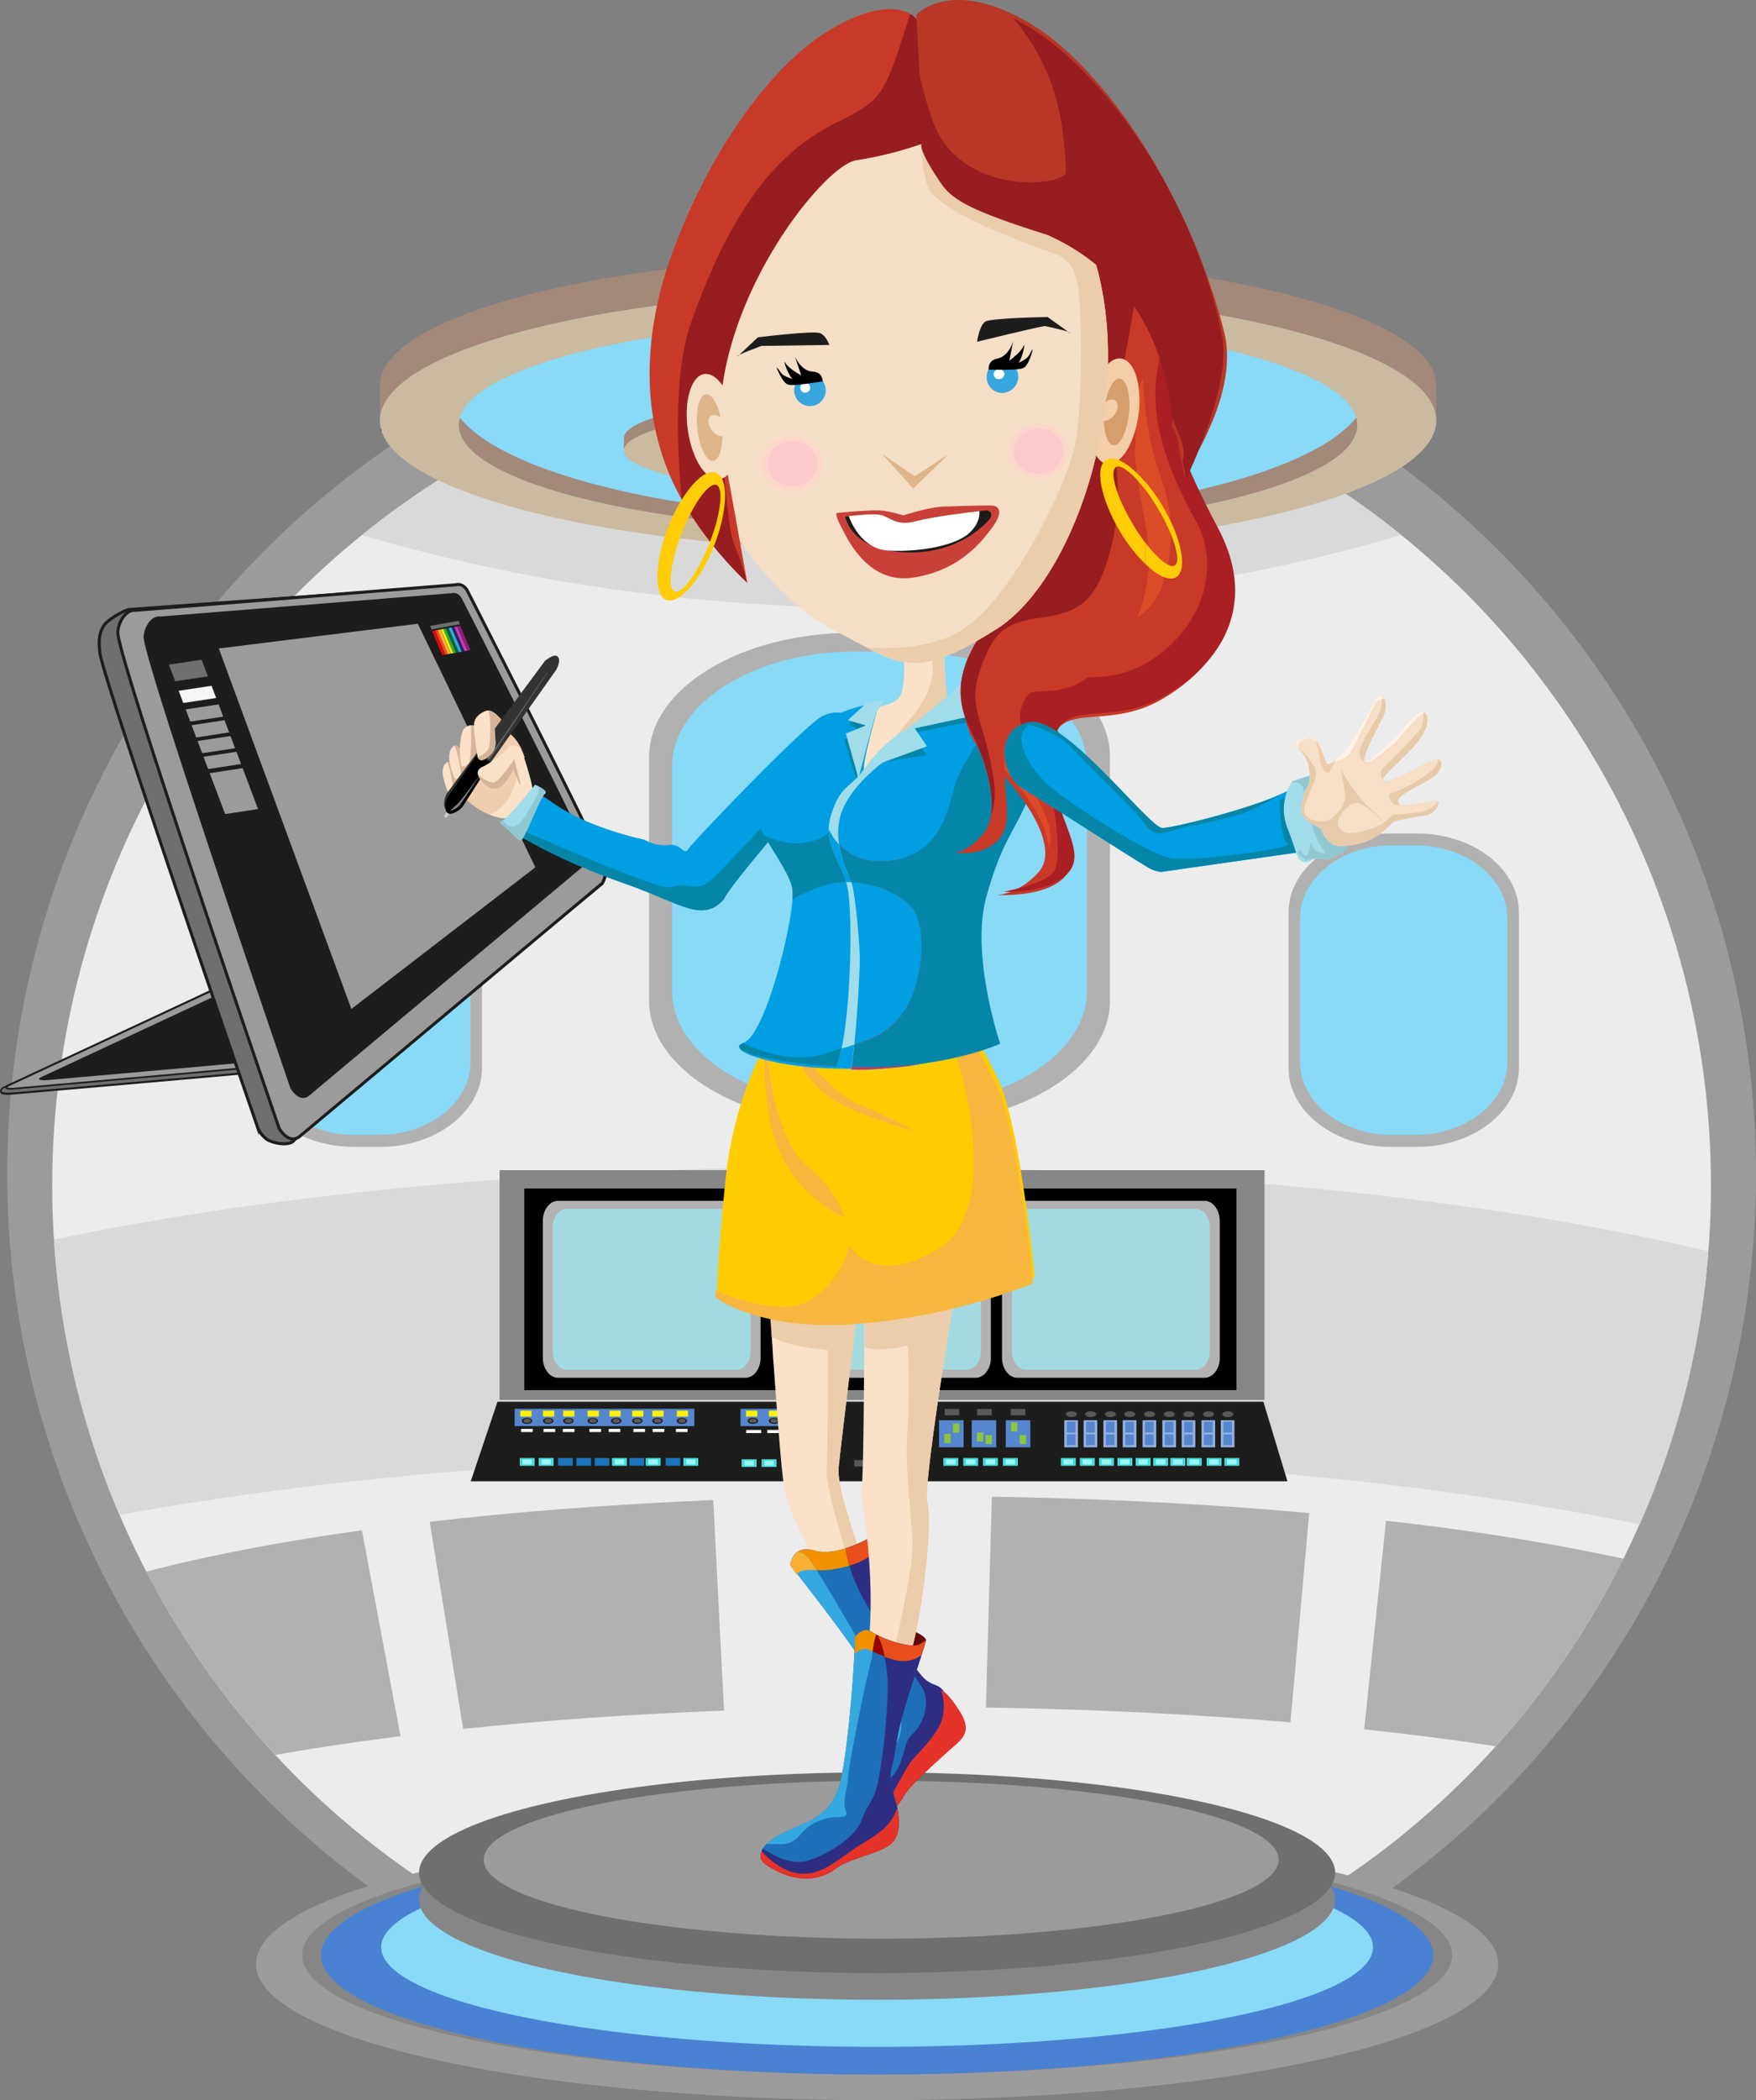 <?xml version="1.0" encoding="UTF-8"?> <svg xmlns="http://www.w3.org/2000/svg" id="Layer_1" data-name="Layer 1" viewBox="0 0 575.11 687.43"><rect x="0" y="0" width="575.11" height="687.43" fill="#808080" stroke="none"/><defs><style>.cls-1,.cls-25{fill:#9c9b9b;}.cls-2{fill:#ececec;}.cls-3{fill:#d9d9d9;}.cls-4{fill:#89daf7;}.cls-5{fill:#a3897a;}.cls-6{fill:#caba9f;}.cls-7{fill:#1d1d1b;}.cls-8{fill:#b1b1b1;}.cls-9{fill:#868686;}.cls-10{fill:#4a82d3;}.cls-11,.cls-24{fill:#6f6f6e;}.cls-12{fill:#92b1e0;}.cls-13{fill:#5586ce;}.cls-14{fill:#231f20;}.cls-15{fill:#58595b;}.cls-16{fill:#8dc63f;}.cls-17{fill:#fff200;}.cls-18{fill:#9ff4f4;}.cls-19{fill:#27dee1;}.cls-20{fill:#1c75bc;}.cls-21{fill:#fff;}.cls-22{fill:#b3b2b3;}.cls-23{fill:#a2dae0;}.cls-24,.cls-25{stroke:#1d1d1b;stroke-miterlimit:10;}.cls-26{fill:#e20613;}.cls-27,.cls-55{fill:#e84e1b;}.cls-28,.cls-58{fill:#f8b133;}.cls-29{fill:#fcea0d;}.cls-30{fill:#39a935;}.cls-31{fill:#063;}.cls-32,.cls-57{fill:#35a8e0;}.cls-33{fill:#29235c;}.cls-34{fill:#c43db4;}.cls-35{fill:#941b80;}.cls-36{fill:#f5f5f5;}.cls-37,.cls-49{fill:#fae1c8;}.cls-38{fill:#efcdaf;}.cls-39{fill:#d6b49a;}.cls-40{fill:#ccc;}.cls-40,.cls-41,.cls-42,.cls-43,.cls-44,.cls-45,.cls-46,.cls-47,.cls-48,.cls-49,.cls-50,.cls-51,.cls-52,.cls-53,.cls-54,.cls-55,.cls-56,.cls-57,.cls-58,.cls-59,.cls-60,.cls-61,.cls-62,.cls-63,.cls-64,.cls-65,.cls-66,.cls-67,.cls-68,.cls-71,.cls-72,.cls-76,.cls-84{fill-rule:evenodd;}.cls-41{fill:#333;}.cls-43{fill:#7f7f7f;}.cls-44{fill:#666;}.cls-45{fill:#009ee2;}.cls-46{fill:#0586a8;}.cls-47{fill:#a0dcea;}.cls-48{fill:#8fc8d1;}.cls-50,.cls-79{fill:#ebccab;}.cls-51{fill:#1d70b7;}.cls-52{fill:#f29100;}.cls-53{fill:#900;}.cls-54{fill:#2d2e82;}.cls-56{fill:#e5332a;}.cls-59{fill:#630707;}.cls-60{fill:#fc0;}.cls-61{fill:#f7b63e;}.cls-62{fill:#c36;}.cls-63{fill:#c83928;}.cls-64{fill:#aa1f24;}.cls-65{fill:#dc4b27;}.cls-66{fill:#971d20;}.cls-67,.cls-77{fill:#f5dec6;}.cls-68,.cls-78{fill:#deb58b;}.cls-69{fill:#c84038;}.cls-70{fill:#1d1c1a;}.cls-71{fill:#fcd6c8;}.cls-72{fill:#facbca;}.cls-73{fill:#37a6de;}.cls-74{fill:#f4cea8;}.cls-75{fill:#d59f6b;}.cls-76{fill:#ffcc05;}.cls-80{fill:#f7dfc7;}.cls-81{fill:#eecbac;}.cls-82{fill:#e7caa9;}.cls-83{fill:#fff2e9;}.cls-84{fill:#b83726;}</style></defs><title>FC 174 SPACECRAFT INTERIOR DESIGNER</title><ellipse class="cls-1" cx="288.73" cy="384.26" rx="286.38" ry="288.01"></ellipse><ellipse class="cls-2" cx="288.73" cy="388.03" rx="271.63" ry="273.17"></ellipse><path class="cls-3" d="M303.12,254.11c60.64,0,118.23-8.55,170.17-23.9a270.39,270.39,0,0,0-340.34,0C184.89,245.57,242.48,254.11,303.12,254.11Z" transform="translate(-14.4 -55.09)"></path><path class="cls-3" d="M294.68,531.37c97.86,0,187.45,8.53,256.73,22.66a272.73,272.73,0,0,0,22.5-89.38C502.09,447.58,403.49,437,294.68,437c-100.64,0-192.54,9-262.6,23.87A273,273,0,0,0,53.53,551C120.43,538.69,204,531.37,294.68,531.37Z" transform="translate(-14.4 -55.09)"></path><ellipse class="cls-4" cx="293.55" cy="136.39" rx="152.34" ry="35.23"></ellipse><path class="cls-5" d="M381.06,191.1c7.44,2.28,11.72,4.95,11.72,7.81,0,8.31-36.26,15.05-81,15.05s-81-6.74-81-15.05c0-2.86,4.28-5.53,11.72-7.81-14.81,2.67-23.83,6.19-23.83,10.06,0,8.31,41.68,15.05,93.09,15.05s93.09-6.74,93.09-15.05C404.89,197.29,395.87,193.76,381.06,191.1Z" transform="translate(-14.4 -55.09)"></path><path class="cls-6" d="M311.8,187.51c-51.41,0-93.09,6.74-93.09,15.05s41.68,15.05,93.09,15.05,93.09-6.74,93.09-15.05S363.21,187.51,311.8,187.51Zm0,27.86c-43.72,0-79.17-5.5-79.17-12.28s35.44-12.28,79.17-12.28S391,196.31,391,203.09,355.52,215.37,311.8,215.37Z" transform="translate(-14.4 -55.09)"></path><path class="cls-7" d="M218.9,203.48v0.27H219C219,203.66,218.93,203.57,218.9,203.48Z" transform="translate(-14.4 -55.09)"></path><path class="cls-5" d="M311.8,183.49c-51.41,0-93.09,6.74-93.09,15.05l0.12,3.23c1.09-3.46,9.41-6.6,22.53-9.06l0.44-.08,2.1-.38,0.55-.09,2.2-.36,0.26,0c2.35-.37,4.82-0.72,7.39-1l1-.13,2-.24,1.33-.15,1.95-.21,1.52-.16,1.92-.19,1.79-.17,2.63-.23,2.57-.21,1.66-.12,2.16-.16,1.73-.12,2.23-.14,1.68-.1,2.48-.14,1.52-.08L288,188l0.63,0,4.12-.15,1.38,0,2.88-.08,1.6,0,2.78-.06,1.63,0,3,0h1.42l4.43,0,4.42,0h1.42l3,0,1.63,0,2.76,0.06,1.6,0,2.91,0.08,1.34,0L335,188l0.91,0,3.14,0.14,1.62,0.08,2.36,0.13,1.75,0.1,2.15,0.14,1.79,0.12,2.06,0.15,1.74,0.13,2.55,0.21,2.85,0.25,1.51,0.14,2.09,0.21,1.3,0.14,2.13,0.23,1.08,0.12,2.24,0.27,0.57,0.07q4.13,0.52,7.88,1.11h0.06l2.43,0.4,0.26,0,2.37,0.42h0c14.33,2.65,23,6.11,23,9.91v-4C404.89,190.23,363.21,183.49,311.8,183.49Z" transform="translate(-14.4 -55.09)"></path><path class="cls-5" d="M440.51,160.1c13.82,6.47,21.78,14.07,21.78,22.2,0,23.64-67.38,42.81-150.5,42.81S161.3,205.94,161.3,182.3c0-8.13,8-15.72,21.78-22.2-27.53,7.58-44.29,17.6-44.29,28.6,0,23.64,77.46,42.81,173,42.81s173-19.17,173-42.81C484.8,177.7,468,167.68,440.51,160.1Z" transform="translate(-14.4 -55.09)"></path><path class="cls-6" d="M311.8,149.89c-95.55,0-173,19.17-173,42.81s77.46,42.81,173,42.81,173-19.17,173-42.81S407.34,149.89,311.8,149.89Zm0,79.22c-81.26,0-147.13-15.63-147.13-34.92s65.87-34.92,147.13-34.92,147.13,15.63,147.13,34.92S393.06,229.11,311.8,229.11Z" transform="translate(-14.4 -55.09)"></path><path class="cls-7" d="M139.15,195.31l0,0.77h0.22C139.3,195.83,139.21,195.57,139.15,195.31Z" transform="translate(-14.4 -55.09)"></path><path class="cls-5" d="M311.8,138.47c-95.55,0-173,19.17-173,42.81l0.23,9.2c2-9.83,17.49-18.77,41.87-25.75l0.81-.23q1.92-.54,3.91-1.07l1-.27c1.34-.35,2.7-0.69,4.09-1l0.49-.12q6.54-1.57,13.74-3l1.95-.38,3.73-.68,2.48-.44,3.62-.61,2.83-.45,3.56-.55,3.33-.47,4.89-.66,4.78-.61,3.08-.35,4-.45,3.21-.33,4.15-.41,3.12-.29,4.6-.39,2.83-.23q3.17-.24,6.39-0.45l1.17-.08q3.79-.24,7.65-0.44l2.56-.12,5.36-.24,3-.11,5.16-.16,3-.08,5.53-.1,2.64,0q4.09,0,8.23-.05t8.22,0.05l2.64,0,5.52,0.1,3,0.08,5.14,0.16,3,0.11,5.41,0.24,2.5,0.12q3.83,0.2,7.61.43l1.7,0.12q2.94,0.19,5.84.41l3,0.24,4.39,0.37,3.26,0.3,4,0.39,3.33,0.34,3.83,0.43,3.24,0.37,4.74,0.6c1.79,0.23,3.55.47,5.3,0.72l2.8,0.4,3.88,0.6,2.42,0.38,4,0.66,2,0.35,4.16,0.76,1.06,0.21q7.68,1.48,14.65,3.15l0.12,0c1.54,0.37,3,.75,4.51,1.13l0.48,0.12q2.25,0.59,4.4,1.2l0.07,0c26.63,7.53,42.81,17.38,42.81,28.18V181.28C484.8,157.64,407.34,138.47,311.8,138.47Z" transform="translate(-14.4 -55.09)"></path><path class="cls-8" d="M546.12,565.28a775.19,775.19,0,0,0-77.79-12.4l-7.14,68.26c15.16,1.61,29.56,3.47,43.1,5.53A273.79,273.79,0,0,0,546.12,565.28Z" transform="translate(-14.4 -55.09)"></path><path class="cls-8" d="M337.29,614h0c35.18,0.54,68.76,2.21,99.75,4.85l6.14-68.51c-35.66-3.22-74.89-5.15-116.19-5.51q6.15,0.06,12.26.16Z" transform="translate(-14.4 -55.09)"></path><path class="cls-8" d="M104.58,629.52c12.78-2.25,26.49-4.31,41-6.13L132.93,556c-27,3.75-50.81,8.33-70.63,13.54A273.86,273.86,0,0,0,104.58,629.52Z" transform="translate(-14.4 -55.09)"></path><path class="cls-8" d="M251.52,615L248,546.09c-33.18,1.39-64.44,3.81-92.86,7.1L166.09,621c26.45-2.79,55.17-4.84,85.44-6h0Z" transform="translate(-14.4 -55.09)"></path><path class="cls-8" d="M263.4,545.53q-7.75.24-15.37,0.56Q255.65,545.77,263.4,545.53Z" transform="translate(-14.4 -55.09)"></path><ellipse class="cls-1" cx="287.26" cy="642.88" rx="203.42" ry="44.54"></ellipse><ellipse class="cls-9" cx="287.26" cy="639.96" rx="188.3" ry="39.07"></ellipse><ellipse class="cls-10" cx="287.26" cy="639.96" rx="182.11" ry="39.07"></ellipse><ellipse class="cls-4" cx="287.26" cy="637.36" rx="162.42" ry="32.62"></ellipse><ellipse class="cls-9" cx="287.26" cy="621.71" rx="150.01" ry="32.85"></ellipse><ellipse class="cls-11" cx="287.26" cy="612.96" rx="150.01" ry="32.85"></ellipse><ellipse class="cls-1" cx="288.59" cy="608.72" rx="130.18" ry="25.86"></ellipse><path class="cls-8" d="M227,302.77v79.9c0,22.3,29.93,40.54,66.52,40.54h17.89c36.58,0,66.52-18.24,66.52-40.54v-79.9c0-22.3-29.93-40.54-66.52-40.54H293.52C256.94,262.23,227,280.47,227,302.77Z" transform="translate(-14.4 -55.09)"></path><path class="cls-4" d="M234.55,305.81v73.81c0,20.6,26.94,37.45,59.86,37.45h16.1c32.93,0,59.86-16.85,59.86-37.45V305.81c0-20.6-26.94-37.45-59.86-37.45h-16.1C261.49,268.36,234.55,285.21,234.55,305.81Z" transform="translate(-14.4 -55.09)"></path><path class="cls-8" d="M436.4,353.74v50.91c0,14.21,15,25.83,33.26,25.83h8.95c18.29,0,33.26-11.63,33.26-25.83V353.74c0-14.21-15-25.83-33.26-25.83h-8.95C451.37,327.9,436.4,339.53,436.4,353.74Z" transform="translate(-14.4 -55.09)"></path><path class="cls-4" d="M440.17,355.68v47c0,13.13,13.47,23.87,29.93,23.87h8.05c16.46,0,29.93-10.74,29.93-23.87v-47c0-13.13-13.47-23.87-29.93-23.87h-8.05C453.64,331.81,440.17,342.55,440.17,355.68Z" transform="translate(-14.4 -55.09)"></path><path class="cls-8" d="M96.84,353.74v50.91c0,14.21,15,25.83,33.26,25.83H139c18.29,0,33.26-11.63,33.26-25.83V353.74c0-14.21-15-25.83-33.26-25.83H130.1C111.81,327.9,96.84,339.53,96.84,353.74Z" transform="translate(-14.4 -55.09)"></path><path class="cls-4" d="M100.62,355.68v47c0,13.13,13.47,23.87,29.93,23.87h8.05c16.46,0,29.93-10.74,29.93-23.87v-47c0-13.13-13.47-23.87-29.93-23.87h-8.05C114.09,331.81,100.62,342.55,100.62,355.68Z" transform="translate(-14.4 -55.09)"></path><polygon class="cls-7" points="421.65 484.86 154.17 484.86 162.93 458.82 413.78 458.82 421.65 484.86"></polygon><rect class="cls-12" x="414.22" y="519.96" width="4.48" height="8.87" transform="translate(818.52 993.7) rotate(180)"></rect><rect class="cls-13" x="415.05" y="520.45" width="2.82" height="3.53" transform="translate(818.52 989.35) rotate(180)"></rect><rect class="cls-13" x="415.05" y="524.61" width="2.82" height="3.53" transform="translate(818.52 997.66) rotate(180)"></rect><ellipse class="cls-14" cx="402.05" cy="462.93" rx="2.6" ry="1.35"></ellipse><ellipse class="cls-15" cx="402.13" cy="462.89" rx="1.79" ry="0.93"></ellipse><rect class="cls-12" x="407.89" y="519.96" width="4.48" height="8.87" transform="translate(805.87 993.7) rotate(180)"></rect><rect class="cls-13" x="408.72" y="520.45" width="2.82" height="3.53" transform="translate(805.87 989.35) rotate(180)"></rect><rect class="cls-13" x="408.72" y="524.61" width="2.82" height="3.53" transform="translate(805.87 997.66) rotate(180)"></rect><ellipse class="cls-14" cx="395.73" cy="462.93" rx="2.6" ry="1.35"></ellipse><ellipse class="cls-15" cx="395.8" cy="462.89" rx="1.79" ry="0.93"></ellipse><rect class="cls-12" x="401.41" y="519.96" width="4.48" height="8.87" transform="translate(792.89 993.7) rotate(180)"></rect><rect class="cls-13" x="402.23" y="520.45" width="2.82" height="3.53" transform="translate(792.89 989.35) rotate(180)"></rect><rect class="cls-13" x="402.23" y="524.61" width="2.82" height="3.53" transform="translate(792.89 997.66) rotate(180)"></rect><ellipse class="cls-14" cx="389.24" cy="462.93" rx="2.6" ry="1.35"></ellipse><ellipse class="cls-15" cx="389.31" cy="462.89" rx="1.79" ry="0.93"></ellipse><rect class="cls-12" x="395.08" y="519.96" width="4.48" height="8.87" transform="translate(780.24 993.7) rotate(180)"></rect><rect class="cls-13" x="395.91" y="520.45" width="2.82" height="3.53" transform="translate(780.24 989.35) rotate(180)"></rect><rect class="cls-13" x="395.91" y="524.61" width="2.82" height="3.53" transform="translate(780.24 997.66) rotate(180)"></rect><ellipse class="cls-14" cx="382.91" cy="462.93" rx="2.6" ry="1.35"></ellipse><ellipse class="cls-15" cx="382.99" cy="462.89" rx="1.79" ry="0.93"></ellipse><rect class="cls-12" x="388.59" y="519.96" width="4.48" height="8.87" transform="translate(767.26 993.7) rotate(180)"></rect><rect class="cls-13" x="389.42" y="520.45" width="2.82" height="3.53" transform="translate(767.26 989.35) rotate(180)"></rect><rect class="cls-13" x="389.42" y="524.61" width="2.82" height="3.53" transform="translate(767.26 997.66) rotate(180)"></rect><ellipse class="cls-14" cx="376.42" cy="462.93" rx="2.6" ry="1.35"></ellipse><ellipse class="cls-15" cx="376.5" cy="462.89" rx="1.79" ry="0.93"></ellipse><rect class="cls-12" x="382.1" y="519.96" width="4.48" height="8.87" transform="translate(754.29 993.7) rotate(180)"></rect><rect class="cls-13" x="382.93" y="520.45" width="2.82" height="3.53" transform="translate(754.29 989.35) rotate(180)"></rect><rect class="cls-13" x="382.93" y="524.61" width="2.82" height="3.53" transform="translate(754.29 997.66) rotate(180)"></rect><ellipse class="cls-14" cx="369.94" cy="462.93" rx="2.6" ry="1.35"></ellipse><ellipse class="cls-15" cx="370.01" cy="462.89" rx="1.79" ry="0.93"></ellipse><rect class="cls-12" x="375.78" y="519.96" width="4.48" height="8.87" transform="translate(741.63 993.7) rotate(180)"></rect><rect class="cls-13" x="376.61" y="520.45" width="2.82" height="3.53" transform="translate(741.63 989.35) rotate(180)"></rect><rect class="cls-13" x="376.61" y="524.61" width="2.82" height="3.53" transform="translate(741.63 997.66) rotate(180)"></rect><ellipse class="cls-14" cx="363.61" cy="462.93" rx="2.6" ry="1.35"></ellipse><ellipse class="cls-15" cx="363.69" cy="462.89" rx="1.79" ry="0.93"></ellipse><rect class="cls-12" x="369.29" y="519.96" width="4.48" height="8.87" transform="translate(728.66 993.7) rotate(180)"></rect><rect class="cls-13" x="370.12" y="520.45" width="2.82" height="3.53" transform="translate(728.66 989.35) rotate(180)"></rect><rect class="cls-13" x="370.12" y="524.61" width="2.82" height="3.53" transform="translate(728.66 997.66) rotate(180)"></rect><ellipse class="cls-14" cx="357.12" cy="462.93" rx="2.6" ry="1.35"></ellipse><ellipse class="cls-15" cx="357.2" cy="462.89" rx="1.79" ry="0.93"></ellipse><rect class="cls-12" x="362.96" y="519.96" width="4.48" height="8.87" transform="translate(716.01 993.7) rotate(180)"></rect><rect class="cls-13" x="363.79" y="520.45" width="2.82" height="3.53" transform="translate(716.01 989.35) rotate(180)"></rect><rect class="cls-13" x="363.79" y="524.61" width="2.82" height="3.53" transform="translate(716.01 997.66) rotate(180)"></rect><ellipse class="cls-14" cx="350.8" cy="462.93" rx="2.6" ry="1.35"></ellipse><ellipse class="cls-15" cx="350.87" cy="462.89" rx="1.79" ry="0.93"></ellipse><rect class="cls-13" x="343.8" y="519.96" width="8.04" height="8.87" transform="translate(681.24 993.7) rotate(180)"></rect><rect class="cls-14" x="345.06" y="515.82" width="5.51" height="2.97" transform="translate(681.24 979.52) rotate(180)"></rect><rect class="cls-15" x="345.46" y="516.28" width="4.72" height="2.04" transform="translate(681.24 979.52) rotate(180)"></rect><rect class="cls-14" x="334.03" y="515.82" width="5.51" height="2.97" transform="translate(659.18 979.52) rotate(180)"></rect><rect class="cls-15" x="334.43" y="516.28" width="4.72" height="2.04" transform="translate(659.18 979.52) rotate(180)"></rect><rect class="cls-14" x="323.39" y="515.82" width="5.51" height="2.97" transform="translate(637.9 979.52) rotate(180)"></rect><rect class="cls-15" x="323.79" y="516.28" width="4.72" height="2.04" transform="translate(637.9 979.52) rotate(180)"></rect><rect class="cls-14" x="313.01" y="515.82" width="5.51" height="2.97" transform="translate(617.14 979.52) rotate(180)"></rect><rect class="cls-15" x="313.41" y="516.28" width="4.72" height="2.04" transform="translate(617.14 979.52) rotate(180)"></rect><rect class="cls-16" x="348.35" y="524.8" width="2.06" height="2.99" transform="translate(684.38 997.51) rotate(180)"></rect><rect class="cls-16" x="345.51" y="520.69" width="2.06" height="2.99" transform="translate(678.69 989.27) rotate(180)"></rect><rect class="cls-13" x="332.65" y="519.96" width="8.04" height="8.87" transform="translate(658.94 993.7) rotate(180)"></rect><rect class="cls-16" x="337.21" y="524.8" width="2.06" height="2.99" transform="translate(662.08 997.51) rotate(180)"></rect><rect class="cls-16" x="334.36" y="523.99" width="2.06" height="2.99" transform="translate(656.39 995.87) rotate(180)"></rect><rect class="cls-13" x="321.94" y="519.96" width="8.04" height="8.87" transform="translate(637.53 993.7) rotate(180)"></rect><rect class="cls-16" x="326.5" y="521.05" width="2.06" height="2.99" transform="translate(640.67 990.01) rotate(180)"></rect><rect class="cls-16" x="323.66" y="524.44" width="2.06" height="2.99" transform="translate(634.98 996.77) rotate(180)"></rect><rect class="cls-13" x="311.4" y="519.96" width="8.04" height="8.87" transform="translate(616.45 993.7) rotate(180)"></rect><rect class="cls-16" x="315.96" y="523.03" width="2.06" height="2.99" transform="translate(619.58 993.95) rotate(180)"></rect><rect class="cls-16" x="313.11" y="524.07" width="2.06" height="2.99" transform="translate(613.9 996.04) rotate(180)"></rect><rect class="cls-14" x="304.84" y="532.57" width="5.51" height="2.97" transform="translate(600.79 1013.02) rotate(180)"></rect><rect class="cls-15" x="305.23" y="533.03" width="4.72" height="2.04" transform="translate(600.79 1013.02) rotate(180)"></rect><rect class="cls-14" x="293.81" y="532.57" width="5.51" height="2.97" transform="translate(578.73 1013.02) rotate(180)"></rect><rect class="cls-15" x="294.2" y="533.03" width="4.72" height="2.04" transform="translate(578.73 1013.02) rotate(180)"></rect><rect class="cls-16" x="305.29" y="537.44" width="2.06" height="2.99" transform="translate(598.24 1022.77) rotate(180)"></rect><rect class="cls-16" x="296.98" y="537.24" width="2.06" height="2.99" transform="translate(581.63 1022.38) rotate(180)"></rect><rect class="cls-13" x="256.91" y="516.2" width="30.64" height="5.68" transform="translate(530.07 983) rotate(180)"></rect><rect class="cls-17" x="266.21" y="516.82" width="3.68" height="1.92" transform="translate(521.71 980.48) rotate(180)"></rect><rect class="cls-17" x="258.75" y="516.82" width="3.68" height="1.92" transform="translate(506.79 980.48) rotate(180)"></rect><ellipse class="cls-14" cx="253.5" cy="465.09" rx="1.73" ry="1"></ellipse><ellipse class="cls-15" cx="253.55" cy="465.06" rx="1.19" ry="0.69"></ellipse><ellipse class="cls-14" cx="246.58" cy="465.09" rx="1.73" ry="1"></ellipse><ellipse class="cls-15" cx="246.63" cy="465.06" rx="1.19" ry="0.69"></ellipse><rect class="cls-17" x="280.81" y="516.82" width="3.68" height="1.92" transform="translate(550.91 980.48) rotate(180)"></rect><ellipse class="cls-14" cx="268.1" cy="465.09" rx="1.73" ry="1"></ellipse><ellipse class="cls-15" cx="268.15" cy="465.06" rx="1.19" ry="0.69"></ellipse><rect class="cls-13" x="182.95" y="516.2" width="58.87" height="5.68" transform="translate(410.37 983) rotate(180)"></rect><rect class="cls-17" x="192.25" y="516.82" width="3.68" height="1.92" transform="translate(373.78 980.48) rotate(180)"></rect><rect class="cls-17" x="184.79" y="516.82" width="3.68" height="1.92" transform="translate(358.86 980.48) rotate(180)"></rect><ellipse class="cls-14" cx="179.53" cy="465.09" rx="1.73" ry="1"></ellipse><ellipse class="cls-15" cx="179.58" cy="465.06" rx="1.19" ry="0.69"></ellipse><ellipse class="cls-14" cx="172.61" cy="465.09" rx="1.73" ry="1"></ellipse><ellipse class="cls-15" cx="172.66" cy="465.06" rx="1.19" ry="0.69"></ellipse><rect class="cls-17" x="206.85" y="516.82" width="3.68" height="1.92" transform="translate(402.98 980.48) rotate(180)"></rect><ellipse class="cls-14" cx="194.13" cy="465.09" rx="1.73" ry="1"></ellipse><ellipse class="cls-15" cx="194.18" cy="465.06" rx="1.19" ry="0.69"></ellipse><rect class="cls-17" x="198.85" y="516.82" width="3.68" height="1.92" transform="translate(386.97 980.48) rotate(180)"></rect><ellipse class="cls-14" cx="186.13" cy="465.09" rx="1.73" ry="1"></ellipse><ellipse class="cls-15" cx="186.18" cy="465.06" rx="1.19" ry="0.69"></ellipse><rect class="cls-17" x="221.45" y="516.82" width="3.68" height="1.92" transform="translate(432.17 980.48) rotate(180)"></rect><rect class="cls-17" x="213.98" y="516.82" width="3.68" height="1.92" transform="translate(417.25 980.48) rotate(180)"></rect><ellipse class="cls-14" cx="208.73" cy="465.09" rx="1.73" ry="1"></ellipse><ellipse class="cls-15" cx="208.78" cy="465.06" rx="1.19" ry="0.69"></ellipse><ellipse class="cls-14" cx="201.81" cy="465.09" rx="1.73" ry="1"></ellipse><ellipse class="cls-15" cx="201.86" cy="465.06" rx="1.19" ry="0.69"></ellipse><rect class="cls-17" x="236.04" y="516.82" width="3.68" height="1.92" transform="translate(461.37 980.48) rotate(180)"></rect><ellipse class="cls-14" cx="223.33" cy="465.09" rx="1.73" ry="1"></ellipse><ellipse class="cls-15" cx="223.38" cy="465.06" rx="1.19" ry="0.69"></ellipse><rect class="cls-17" x="228.04" y="516.82" width="3.68" height="1.92" transform="translate(445.37 980.48) rotate(180)"></rect><ellipse class="cls-14" cx="215.33" cy="465.09" rx="1.73" ry="1"></ellipse><ellipse class="cls-15" cx="215.38" cy="465.06" rx="1.19" ry="0.69"></ellipse><rect class="cls-18" x="342.88" y="532.33" width="4.81" height="2.51" transform="translate(676.18 1012.09) rotate(180)"></rect><rect class="cls-19" x="343.06" y="532.42" width="4.46" height="2.33" transform="translate(676.18 1012.09) rotate(180)"></rect><rect class="cls-18" x="343.71" y="532.76" width="3.16" height="1.65" transform="translate(676.18 1012.09) rotate(180)"></rect><rect class="cls-18" x="336.37" y="532.33" width="4.81" height="2.51" transform="translate(663.15 1012.09) rotate(180)"></rect><rect class="cls-19" x="336.54" y="532.42" width="4.46" height="2.33" transform="translate(663.15 1012.09) rotate(180)"></rect><rect class="cls-18" x="337.19" y="532.76" width="3.16" height="1.65" transform="translate(663.15 1012.09) rotate(180)"></rect><rect class="cls-18" x="329.91" y="532.33" width="4.81" height="2.51" transform="translate(650.23 1012.09) rotate(180)"></rect><rect class="cls-19" x="330.08" y="532.42" width="4.46" height="2.33" transform="translate(650.23 1012.09) rotate(180)"></rect><rect class="cls-18" x="330.74" y="532.76" width="3.16" height="1.65" transform="translate(650.23 1012.09) rotate(180)"></rect><rect class="cls-18" x="323.39" y="532.33" width="4.81" height="2.51" transform="translate(637.2 1012.09) rotate(180)"></rect><rect class="cls-19" x="323.56" y="532.42" width="4.46" height="2.33" transform="translate(637.2 1012.09) rotate(180)"></rect><rect class="cls-18" x="324.22" y="532.76" width="3.16" height="1.65" transform="translate(637.2 1012.09) rotate(180)"></rect><rect class="cls-18" x="403.11" y="532.33" width="4.81" height="2.51" transform="translate(796.65 1012.09) rotate(180)"></rect><rect class="cls-19" x="403.29" y="532.42" width="4.46" height="2.33" transform="translate(796.65 1012.09) rotate(180)"></rect><rect class="cls-18" x="403.94" y="532.76" width="3.16" height="1.65" transform="translate(796.65 1012.09) rotate(180)"></rect><rect class="cls-18" x="409.6" y="532.33" width="4.81" height="2.51" transform="translate(809.62 1012.09) rotate(180)"></rect><rect class="cls-19" x="409.78" y="532.42" width="4.46" height="2.33" transform="translate(809.62 1012.09) rotate(180)"></rect><rect class="cls-18" x="410.43" y="532.76" width="3.16" height="1.65" transform="translate(809.62 1012.09) rotate(180)"></rect><rect class="cls-18" x="415.44" y="532.33" width="4.81" height="2.51" transform="translate(821.3 1012.09) rotate(180)"></rect><rect class="cls-19" x="415.62" y="532.42" width="4.46" height="2.33" transform="translate(821.3 1012.09) rotate(180)"></rect><rect class="cls-18" x="416.27" y="532.76" width="3.16" height="1.65" transform="translate(821.3 1012.09) rotate(180)"></rect><rect class="cls-18" x="397.73" y="532.33" width="4.81" height="2.51" transform="translate(785.89 1012.09) rotate(180)"></rect><rect class="cls-19" x="397.91" y="532.42" width="4.46" height="2.33" transform="translate(785.89 1012.09) rotate(180)"></rect><rect class="cls-18" x="398.56" y="532.76" width="3.16" height="1.65" transform="translate(785.89 1012.09) rotate(180)"></rect><rect class="cls-18" x="392.08" y="532.33" width="4.81" height="2.51" transform="translate(774.59 1012.09) rotate(180)"></rect><rect class="cls-19" x="392.26" y="532.42" width="4.46" height="2.33" transform="translate(774.59 1012.09) rotate(180)"></rect><rect class="cls-18" x="392.91" y="532.76" width="3.16" height="1.65" transform="translate(774.59 1012.09) rotate(180)"></rect><rect class="cls-18" x="386.38" y="532.33" width="4.81" height="2.51" transform="translate(763.18 1012.09) rotate(180)"></rect><rect class="cls-19" x="386.55" y="532.42" width="4.46" height="2.33" transform="translate(763.18 1012.09) rotate(180)"></rect><rect class="cls-18" x="387.21" y="532.76" width="3.16" height="1.65" transform="translate(763.18 1012.09) rotate(180)"></rect><rect class="cls-18" x="380.41" y="532.33" width="4.81" height="2.51" transform="translate(751.23 1012.09) rotate(180)"></rect><rect class="cls-19" x="380.58" y="532.42" width="4.46" height="2.33" transform="translate(751.23 1012.09) rotate(180)"></rect><rect class="cls-18" x="381.23" y="532.76" width="3.16" height="1.65" transform="translate(751.23 1012.09) rotate(180)"></rect><rect class="cls-18" x="374.38" y="532.33" width="4.81" height="2.51" transform="translate(739.17 1012.09) rotate(180)"></rect><rect class="cls-19" x="374.55" y="532.42" width="4.46" height="2.33" transform="translate(739.17 1012.09) rotate(180)"></rect><rect class="cls-18" x="375.2" y="532.76" width="3.16" height="1.65" transform="translate(739.17 1012.09) rotate(180)"></rect><rect class="cls-18" x="368.08" y="532.33" width="4.81" height="2.51" transform="translate(726.58 1012.09) rotate(180)"></rect><rect class="cls-19" x="368.25" y="532.42" width="4.46" height="2.33" transform="translate(726.58 1012.09) rotate(180)"></rect><rect class="cls-18" x="368.91" y="532.76" width="3.16" height="1.65" transform="translate(726.58 1012.09) rotate(180)"></rect><rect class="cls-18" x="361.89" y="532.33" width="4.81" height="2.51" transform="translate(714.19 1012.09) rotate(180)"></rect><rect class="cls-19" x="362.06" y="532.42" width="4.46" height="2.33" transform="translate(714.19 1012.09) rotate(180)"></rect><rect class="cls-18" x="362.71" y="532.76" width="3.16" height="1.65" transform="translate(714.19 1012.09) rotate(180)"></rect><rect class="cls-18" x="276.9" y="532.77" width="4.84" height="2.47" transform="translate(544.24 1012.92) rotate(180)"></rect><rect class="cls-19" x="277.07" y="532.86" width="4.49" height="2.29" transform="translate(544.24 1012.92) rotate(180)"></rect><rect class="cls-18" x="277.73" y="533.19" width="3.17" height="1.62" transform="translate(544.24 1012.92) rotate(180)"></rect><rect class="cls-20" x="270.35" y="532.77" width="4.84" height="2.47" transform="translate(531.14 1012.92) rotate(180)"></rect><rect class="cls-20" x="270.52" y="532.86" width="4.49" height="2.29" transform="translate(531.14 1012.92) rotate(180)"></rect><rect class="cls-20" x="271.18" y="533.19" width="3.17" height="1.62" transform="translate(531.14 1012.92) rotate(180)"></rect><rect class="cls-18" x="263.86" y="532.77" width="4.84" height="2.47" transform="translate(518.16 1012.92) rotate(180)"></rect><rect class="cls-19" x="264.03" y="532.86" width="4.49" height="2.29" transform="translate(518.16 1012.92) rotate(180)"></rect><rect class="cls-18" x="264.69" y="533.19" width="3.17" height="1.62" transform="translate(518.16 1012.92) rotate(180)"></rect><rect class="cls-18" x="257.31" y="532.77" width="4.84" height="2.47" transform="translate(505.06 1012.92) rotate(180)"></rect><rect class="cls-19" x="257.48" y="532.86" width="4.49" height="2.29" transform="translate(505.06 1012.92) rotate(180)"></rect><rect class="cls-18" x="258.14" y="533.19" width="3.17" height="1.62" transform="translate(505.06 1012.92) rotate(180)"></rect><rect class="cls-18" x="225.89" y="532.33" width="4.81" height="2.51" transform="translate(442.21 1012.09) rotate(180)"></rect><rect class="cls-19" x="226.07" y="532.42" width="4.46" height="2.33" transform="translate(442.21 1012.09) rotate(180)"></rect><rect class="cls-18" x="226.72" y="532.76" width="3.16" height="1.65" transform="translate(442.21 1012.09) rotate(180)"></rect><rect class="cls-20" x="232.38" y="532.33" width="4.81" height="2.51" transform="translate(455.19 1012.09) rotate(180)"></rect><rect class="cls-20" x="232.56" y="532.42" width="4.46" height="2.33" transform="translate(455.19 1012.09) rotate(180)"></rect><rect class="cls-20" x="233.21" y="532.76" width="3.16" height="1.65" transform="translate(455.19 1012.09) rotate(180)"></rect><rect class="cls-18" x="238.22" y="532.33" width="4.81" height="2.51" transform="translate(466.86 1012.09) rotate(180)"></rect><rect class="cls-19" x="238.4" y="532.42" width="4.46" height="2.33" transform="translate(466.86 1012.09) rotate(180)"></rect><rect class="cls-18" x="239.05" y="532.76" width="3.16" height="1.65" transform="translate(466.86 1012.09) rotate(180)"></rect><rect class="cls-20" x="220.51" y="532.33" width="4.81" height="2.51" transform="translate(431.45 1012.09) rotate(180)"></rect><rect class="cls-20" x="220.69" y="532.42" width="4.46" height="2.33" transform="translate(431.45 1012.09) rotate(180)"></rect><rect class="cls-20" x="221.34" y="532.76" width="3.16" height="1.65" transform="translate(431.45 1012.09) rotate(180)"></rect><rect class="cls-18" x="214.87" y="532.33" width="4.81" height="2.51" transform="translate(420.15 1012.09) rotate(180)"></rect><rect class="cls-19" x="215.04" y="532.42" width="4.46" height="2.33" transform="translate(420.15 1012.09) rotate(180)"></rect><rect class="cls-18" x="215.69" y="532.76" width="3.16" height="1.65" transform="translate(420.15 1012.09) rotate(180)"></rect><rect class="cls-20" x="209.16" y="532.33" width="4.81" height="2.51" transform="translate(408.74 1012.09) rotate(180)"></rect><rect class="cls-20" x="209.33" y="532.42" width="4.46" height="2.33" transform="translate(408.74 1012.09) rotate(180)"></rect><rect class="cls-20" x="209.99" y="532.76" width="3.16" height="1.65" transform="translate(408.74 1012.09) rotate(180)"></rect><rect class="cls-20" x="203.19" y="532.33" width="4.81" height="2.51" transform="translate(396.79 1012.09) rotate(180)"></rect><rect class="cls-20" x="203.36" y="532.42" width="4.46" height="2.33" transform="translate(396.79 1012.09) rotate(180)"></rect><rect class="cls-20" x="204.02" y="532.76" width="3.16" height="1.65" transform="translate(396.79 1012.09) rotate(180)"></rect><rect class="cls-20" x="197.16" y="532.33" width="4.81" height="2.51" transform="translate(384.73 1012.09) rotate(180)"></rect><rect class="cls-20" x="197.33" y="532.42" width="4.46" height="2.33" transform="translate(384.73 1012.09) rotate(180)"></rect><rect class="cls-20" x="197.99" y="532.76" width="3.16" height="1.65" transform="translate(384.73 1012.09) rotate(180)"></rect><rect class="cls-18" x="190.86" y="532.33" width="4.81" height="2.51" transform="translate(372.14 1012.09) rotate(180)"></rect><rect class="cls-19" x="191.03" y="532.42" width="4.46" height="2.33" transform="translate(372.14 1012.09) rotate(180)"></rect><rect class="cls-18" x="191.69" y="532.76" width="3.16" height="1.65" transform="translate(372.14 1012.09) rotate(180)"></rect><rect class="cls-18" x="184.67" y="532.33" width="4.81" height="2.51" transform="translate(359.75 1012.09) rotate(180)"></rect><rect class="cls-19" x="184.84" y="532.42" width="4.46" height="2.33" transform="translate(359.75 1012.09) rotate(180)"></rect><rect class="cls-18" x="185.5" y="532.76" width="3.16" height="1.65" transform="translate(359.75 1012.09) rotate(180)"></rect><rect class="cls-21" x="281.19" y="523.14" width="4.92" height="1.02" transform="translate(552.9 992.21) rotate(180)"></rect><rect class="cls-21" x="265.7" y="523.14" width="4.92" height="1.02" transform="translate(521.93 992.21) rotate(180)"></rect><rect class="cls-21" x="258.78" y="523.14" width="4.92" height="1.02" transform="translate(508.08 992.21) rotate(180)"></rect><rect class="cls-21" x="235.76" y="522.8" width="3.82" height="1.02" transform="translate(460.95 991.53) rotate(180)"></rect><rect class="cls-21" x="228.14" y="522.8" width="3.82" height="1.02" transform="translate(445.71 991.53) rotate(180)"></rect><rect class="cls-21" x="221.81" y="522.8" width="3.82" height="1.02" transform="translate(433.06 991.53) rotate(180)"></rect><rect class="cls-21" x="213.76" y="522.8" width="3.82" height="1.02" transform="translate(416.94 991.53) rotate(180)"></rect><rect class="cls-21" x="207.43" y="522.8" width="3.82" height="1.02" transform="translate(404.29 991.53) rotate(180)"></rect><rect class="cls-21" x="198.73" y="522.8" width="3.82" height="1.02" transform="translate(386.88 991.53) rotate(180)"></rect><rect class="cls-21" x="192.4" y="522.8" width="3.82" height="1.02" transform="translate(374.23 991.53) rotate(180)"></rect><rect class="cls-21" x="185.05" y="522.8" width="3.82" height="1.02" transform="translate(359.52 991.53) rotate(180)"></rect><rect class="cls-9" x="163.62" y="383.03" width="250.52" height="75.19"></rect><rect x="171.71" y="389.02" width="233.25" height="66"></rect><path class="cls-22" d="M263.52,499.47c0,3.64-2.25,6.6-5,6.6H197.18c-2.78,0-5-3-5-6.6V454.74c0-3.64,2.26-6.6,5-6.6h61.31c2.78,0,5,3,5,6.6v44.73Z" transform="translate(-14.4 -55.09)"></path><path class="cls-23" d="M260.24,497.41c0,3.31-2,6-4.58,6H200c-2.53,0-4.57-2.68-4.57-6V456.8c0-3.31,2-6,4.57-6h55.66c2.53,0,4.58,2.68,4.58,6v40.61Z" transform="translate(-14.4 -55.09)"></path><path class="cls-22" d="M413.92,499.47c0,3.64-2.26,6.6-5,6.6H347.57c-2.78,0-5-3-5-6.6V454.74c0-3.64,2.26-6.6,5-6.6h61.31c2.78,0,5,3,5,6.6v44.73Z" transform="translate(-14.4 -55.09)"></path><path class="cls-23" d="M410.63,497.41c0,3.31-2.05,6-4.57,6H350.4c-2.53,0-4.57-2.68-4.57-6V456.8c0-3.31,2-6,4.57-6h55.66c2.52,0,4.57,2.68,4.57,6v40.61Z" transform="translate(-14.4 -55.09)"></path><path class="cls-22" d="M338.95,499.47c0,3.64-2.26,6.6-5,6.6H272.6c-2.78,0-5-3-5-6.6V454.74c0-3.64,2.26-6.6,5-6.6h61.31c2.78,0,5,3,5,6.6v44.73Z" transform="translate(-14.4 -55.09)"></path><path class="cls-23" d="M335.66,497.41c0,3.31-2,6-4.57,6H275.42c-2.53,0-4.58-2.68-4.58-6V456.8c0-3.31,2.05-6,4.58-6h55.66c2.53,0,4.57,2.68,4.57,6v40.61Z" transform="translate(-14.4 -55.09)"></path><path class="cls-11" d="M143.87,399.58c-0.57.62-2.85,1.89-6.25,2.58-6,1.22-119.42,10.91-119.42,10.91a10.41,10.41,0,0,1-2.83-.08c-0.95-.22-1.14-1.41.6-2.08,3.25-1.25,77.37-36.14,77.37-36.14a20.72,20.72,0,0,1,4.91-1.07c16.13-.67,64-2.33,64-2.33l1.36,0.68Z" transform="translate(-14.4 -55.09)"></path><path class="cls-7" d="M16.73,413.43a6.55,6.55,0,0,1-1.41-.15,1.12,1.12,0,0,1-.92-1c0-.31.09-1.1,1.49-1.64,3.2-1.23,76.62-35.79,77.36-36.13a20.62,20.62,0,0,1,5-1.09c15.95-.67,63.52-2.32,64-2.34h0.06l1.73,0.86-20,27.87c-0.6.65-2.86,1.94-6.39,2.66-6,1.21-118.32,10.82-119.45,10.92l-0.4,0C17.5,413.41,17.13,413.43,16.73,413.43ZM162.2,371.66c-2,.07-48.25,1.68-63.94,2.33A20.6,20.6,0,0,0,93.43,375c-3,1.42-74.14,34.9-77.37,36.14a1.4,1.4,0,0,0-1.13,1,0.57,0.57,0,0,0,.5.47,8.47,8.47,0,0,0,2.36.1l0.4,0c1.12-.1,113.43-9.7,119.38-10.91a14.17,14.17,0,0,0,6.1-2.49l19.52-27.23Z" transform="translate(-14.4 -55.09)"></path><path class="cls-1" d="M145.24,397.88c0,0.58-3.05,1.79-6.36,2.46C133,401.53,18.54,411.47,18.54,411.47s-4,.06-1.19-1.24,76.14-35.5,76.14-35.5a21.11,21.11,0,0,1,4.77-1c15.74-.78,64.69-2.46,64.69-2.46a3.57,3.57,0,0,1,1.14.11c0.39,0.21,0,.52,0,0.52Z" transform="translate(-14.4 -55.09)"></path><path class="cls-7" d="M18.25,411.77c-1.36,0-2.09-.24-2.17-0.68s0.26-.71,1.16-1.13c2.72-1.26,75.41-35.16,76.14-35.5a21,21,0,0,1,4.86-1.05c15.57-.77,64.2-2.45,64.69-2.47a3.48,3.48,0,0,1,1.26.14,0.53,0.53,0,0,1,.32.45,0.71,0.71,0,0,1-.28.56L145.48,398c-0.34,1-4.5,2.2-6.55,2.61-5.82,1.17-119.22,11-120.37,11.14H18.25Zm-1.59-.8a5.69,5.69,0,0,0,1.88.21c1.13-.1,114.51-10,120.3-11.13,3.51-.71,6-1.83,6.15-2.21v-0.1l0.05,0,18.83-26,0,0,0,0a3.44,3.44,0,0,0-1-.07c-0.49,0-49.13,1.69-64.69,2.46a21,21,0,0,0-4.7,1c-0.71.33-73.4,34.23-76.12,35.49A3.07,3.07,0,0,0,16.66,411Z" transform="translate(-14.4 -55.09)"></path><path class="cls-7" d="M144.57,396.3c0,0.53-2.78,1.63-5.79,2.24-5.35,1.08-109.59,10.14-109.59,10.14s-3.65.05-1.09-1.13,69.34-32.33,69.34-32.33a19.22,19.22,0,0,1,4.34-.94c14.34-.71,58.91-2.24,58.91-2.24a3.25,3.25,0,0,1,1,.1c0.36,0.19,0,.47,0,0.47Z" transform="translate(-14.4 -55.09)"></path><path class="cls-24" d="M56.62,254.6c-1.2.19-7,3.08-8.42,5.59-1.73,3.07-1.33,5.89-1.09,8.55,0.69,7.66,51.54,155,51.54,155a9.13,9.13,0,0,0,2.85,4.05c1.83,1.49,7.56,2.6,9.17.61,3-3.72,100.89-84.08,100.89-84.08s2.14-3.23.7-6.19c-10.89-22.33-44.78-88.83-44.78-88.83l-4.32-2.39Z" transform="translate(-14.4 -55.09)"></path><path class="cls-25" d="M58.9,254.84c-2.71-.41-5.68,3.06-5.91,7.27-0.41,7.47,52.82,162.31,52.82,162.31S109,430,112.62,427s99-82.79,99-82.79,2-3.14.64-6c-10-21.71-44.77-89.71-44.77-89.71a4.36,4.36,0,0,0-1.51-1.68,3.15,3.15,0,0,0-2.39-.31Z" transform="translate(-14.4 -55.09)"></path><path class="cls-7" d="M66.83,256.89c-2.47-.38-5.17,2.79-5.39,6.62-0.37,6.8,48.09,147.81,48.09,147.81s2.93,5.13,6.21,2.33,90.14-75.39,90.14-75.39,1.8-2.86.59-5.48c-9.15-19.77-40.77-81.7-40.77-81.7a4,4,0,0,0-1.37-1.53,2.87,2.87,0,0,0-2.17-.28Z" transform="translate(-14.4 -55.09)"></path><polygon class="cls-7" points="155.29 213.59 144.63 215.53 139.88 204.32 150.55 202.38 155.29 213.59"></polygon><polygon class="cls-11" points="150.16 203.19 140.84 204.88 141.33 206.02 150.65 204.32 150.16 203.19"></polygon><polygon class="cls-26" points="145.79 214.29 144.85 214.46 141.49 206.53 142.44 206.36 145.79 214.29"></polygon><polygon class="cls-27" points="146.78 214.11 145.84 214.28 142.49 206.35 143.43 206.18 146.78 214.11"></polygon><polygon class="cls-28" points="147.65 213.95 146.71 214.12 143.35 206.19 144.3 206.02 147.65 213.95"></polygon><polygon class="cls-29" points="148.64 213.77 147.7 213.94 144.34 206.01 145.29 205.84 148.64 213.77"></polygon><polygon class="cls-30" points="149.39 213.63 148.44 213.81 145.09 205.88 146.03 205.7 149.39 213.63"></polygon><polygon class="cls-31" points="150.38 213.46 149.43 213.63 146.07 205.69 147.02 205.52 150.38 213.46"></polygon><polygon class="cls-32" points="151.24 213.3 150.3 213.47 146.94 205.54 147.89 205.37 151.24 213.3"></polygon><polygon class="cls-33" points="152.23 213.12 151.29 213.29 147.93 205.36 148.88 205.19 152.23 213.12"></polygon><polygon class="cls-34" points="153.09 212.96 152.14 213.13 148.79 205.2 149.73 205.03 153.09 212.96"></polygon><polygon class="cls-35" points="154.08 212.78 153.13 212.95 149.78 205.02 150.72 204.85 154.08 212.78"></polygon><polygon class="cls-7" points="86.39 267.74 74.13 269.6 53.87 215.87 66.13 214.01 86.39 267.74"></polygon><polygon class="cls-36" points="70.8 228.47 60.02 230.11 58.51 226.1 69.29 224.47 70.8 228.47"></polygon><polygon class="cls-1" points="73.1 234.57 62.32 236.2 60.81 232.2 71.59 230.56 73.1 234.57"></polygon><polygon class="cls-1" points="75.05 239.74 64.27 241.38 62.76 237.37 73.54 235.74 75.05 239.74"></polygon><polygon class="cls-1" points="77 244.91 66.22 246.55 64.71 242.54 75.49 240.91 77 244.91"></polygon><polygon class="cls-1" points="78.95 250.08 68.17 251.72 66.66 247.71 77.44 246.08 78.95 250.08"></polygon><polygon class="cls-1" points="84.51 264.82 73.73 266.46 68.68 253.07 79.46 251.43 84.51 264.82"></polygon><polygon class="cls-11" points="66.03 215.93 55.32 217.55 57.38 223 68.09 221.38 66.03 215.93"></polygon><polygon class="cls-1" points="71.66 212.26 115.08 330.26 175.33 283.89 136.84 204.16 71.66 212.26"></polygon><path class="cls-37" d="M161.05,309.21s7,9.53,13.38,12.38c5.21,2.32,7,1.14,7.78.08,2.74-3.56,8.74-1,6-11.33-2.94-10.94-4.47-13.57-8.11-16s-10.92,2.15-11.91,3.64S161.05,309.21,161.05,309.21Z" transform="translate(-14.4 -55.09)"></path><path class="cls-38" d="M186.25,302.95c-1.7-5.06-3.56-6.86-6.19-8.66-3.64-2.48-10.92,2.15-11.91,3.64s-7.4,12-7.4,12,7.07,9.35,13.69,11.67h0c3.08-.42,5.89-3.93,7.06-6.18,2-3.81,2.18-6.57,1.85-7.23l-0.66-1.32C182.5,306.44,184.67,304.64,186.25,302.95Z" transform="translate(-14.4 -55.09)"></path><path class="cls-37" d="M160.82,304.56s-2.12,1.09-1.22,5c0.71,3.07,1.55,5.75,2.81,5.61s2.37-1.57,1.78-4.22S162.43,303.93,160.82,304.56Z" transform="translate(-14.4 -55.09)"></path><path class="cls-39" d="M164.2,310.95c-0.59-2.64-1.76-7-3.35-6.39,1,1.74,2.1,8.17,1.82,8.9S161.44,314,161,314l0.11,0.2,1.27,1h0C163.68,315,164.79,313.6,164.2,310.95Z" transform="translate(-14.4 -55.09)"></path><path class="cls-37" d="M163.2,299.15s-2.49,1.26-1.44,5.77c0.83,3.54,1.81,6.64,3.29,6.47s2.79-1.82,2.09-4.88S165.09,298.41,163.2,299.15Z" transform="translate(-14.4 -55.09)"></path><path class="cls-39" d="M167.14,306.51c-0.69-3-2-8-3.91-7.37,1.12,2,2.45,9.43,2.12,10.27s-1.45.68-1.94,0.64l0.13,0.24,1.48,1.1h0C166.53,311.22,167.84,309.58,167.14,306.51Z" transform="translate(-14.4 -55.09)"></path><path class="cls-37" d="M170.06,292.71a3.18,3.18,0,0,0-3.49.74c-1.78,1.61-2.07,10.58-.76,13.05,0.81,1.54,2.28,1.3,4.06-.14s1.88-8.56,1.81-9.05S171.8,292.84,170.06,292.71Z" transform="translate(-14.4 -55.09)"></path><path class="cls-39" d="M170.06,292.71a2.89,2.89,0,0,0-1.44-.22c0.18,3.44.09,11.54-.71,12.49a3.09,3.09,0,0,1-2.3,1.07,3.65,3.65,0,0,0,.19.45c0.81,1.54,2.28,1.3,4.06-.14s1.88-8.56,1.81-9.05S171.8,292.84,170.06,292.71Z" transform="translate(-14.4 -55.09)"></path><path class="cls-40" d="M162.42,319.21h0a0.46,0.46,0,0,1,.17.62l-1.84,2.77a0.45,0.45,0,0,1-.63.07h0a0.46,0.46,0,0,1-.17-0.63l1.84-2.76A0.45,0.45,0,0,1,162.42,319.21Z" transform="translate(-14.4 -55.09)"></path><path class="cls-41" d="M196.59,274.31l-31,43.78c-0.79,1.12-3.79,3-5.09,2h0c-1.29-1-.44-4.42.4-5.51l32-43.19s2.82-2.4,4-1.51C198.45,271,196.59,274.31,196.59,274.31Z" transform="translate(-14.4 -55.09)"></path><path class="cls-42" d="M175.14,304.76L166,319c-0.74,1.15-3.66,3.13-5,2.22h0c-1.32-.9-0.62-4.4.17-5.52l9.74-13.86Z" transform="translate(-14.4 -55.09)"></path><path class="cls-43" d="M161.82,320.54a6.41,6.41,0,0,0,3.19-1.93c1-1.39,7.36-10.92,7.36-10.92s-7.53,10.21-8.36,10.78A18.42,18.42,0,0,0,161.82,320.54Z" transform="translate(-14.4 -55.09)"></path><polygon class="cls-44" points="158.58 247.38 160.3 248.62 179.26 220.29 179.12 220.23 160.35 247.6 158.58 247.38"></polygon><path class="cls-37" d="M186.43,306.7s-0.56-7.27-3.3-7.58-1.73.51-3.56,2.14a40.8,40.8,0,0,1-6.77,4.67c-1,.39-3.2,1.42-1,4.35s4.67,3.83,6.78,2.15,3.87-5.39,3.87-5.39,2.32,5.21,2.27,4.89S187.36,307.1,186.43,306.7Z" transform="translate(-14.4 -55.09)"></path><path class="cls-39" d="M182.84,303.57s-4.87,7.42-6.75,7.63-4.9-2.36-4.9-2.36l0.31,1c0.1,0.15.2,0.3,0.32,0.46,2.22,2.92,4.67,3.83,6.78,2.15s3.87-5.39,3.87-5.39,2.32,5.21,2.27,4.89a1.26,1.26,0,0,1,.14-0.39Z" transform="translate(-14.4 -55.09)"></path><path class="cls-37" d="M178.39,290.37c-0.49-.36-2.85-3.59-5.17-2.49s-3.73,2.34-3.6,5.24,1.12,9.19,1.15,9.52,0.67,2.25,2.88.67,3.18-3.28,3.05-5.43-0.36-4.4-.36-4.4Z" transform="translate(-14.4 -55.09)"></path><path class="cls-39" d="M176.66,297.82c-0.14-2.15-.23-4.19-0.23-4.19l2.23-3c-0.4-.29-2.44-2.79-4.27-3a16.37,16.37,0,0,1,.52,3.59c0.08,0.69.17,6.41-.35,8.48-0.4,1.56-2.55,2.73-3.7,3.25,0.25,0.61,1,1.61,2.79.32C175.83,301.67,176.8,300,176.66,297.82Z" transform="translate(-14.4 -55.09)"></path><path class="cls-45" d="M299.54,291.72c-0.66.29-9.52-6.44-16.63-1.72s-41.37,40.39-43,42.91-2.19-1.76-6.43-1.22a13.11,13.11,0,0,1-8-1.75s-17.14-3.47-28.54-11.1-8.28-5.48-8.28-5.48l-9.64,11.69s12.38,9.53,40.28,19.37c18.19,6.41,25,12.86,32.08,5.06C254,343.15,300.2,291.43,299.54,291.72Z" transform="translate(-14.4 -55.09)"></path><path class="cls-46" d="M299.54,291.72c-0.27.12-1.94-1-4.3-1.92-1,1.46-2.06,3.11-3.22,4.92-3.48,5.45-40.17,44.06-43.34,47.08s-4.48,3.83-8.55,3.35-2.92-.08-7,0.38-47.54-18.33-49.33-19.6l1.08,2.88c6.16,3.68,17.42,9.58,34.52,15.61,18.19,6.41,25,12.86,32.08,5.06C254,343.15,300.2,291.43,299.54,291.72Z" transform="translate(-14.4 -55.09)"></path><path class="cls-47" d="M189.63,311.92S181,322.76,179,323.67s0.58,1.43,3.41,4.58,2.83,2.1,4.65-1.57,4.54-10.81,5.84-11.81S189.63,311.92,189.63,311.92Z" transform="translate(-14.4 -55.09)"></path><path class="cls-48" d="M179.15,323.61a0.22,0.22,0,0,0-.15.07c-2,.86.58,1.43,3.41,4.58s2.83,2.1,4.65-1.57,4.54-10.81,5.84-11.81c0.78-.6-0.59-1.55-1.82-2.22a8.08,8.08,0,0,1-1.1,3.52c-1.23,1.72-4.81,9.67-7.69,9.52A4.05,4.05,0,0,1,179.15,323.61Z" transform="translate(-14.4 -55.09)"></path><path class="cls-49" d="M298.4,287.22c-0.24-.65,9.17-0.43,11-4.75s0.89-16.06.89-16.06l13.15-5.54s0.16,22,1.7,24.34S296.86,308.54,296,309.33s-3-13.46-3-13.46S298.64,287.8,298.4,287.22Z" transform="translate(-14.4 -55.09)"></path><path class="cls-50" d="M310.41,272c0-3.1-.16-5.62-0.16-5.62l13.15-5.54s0.16,22,1.7,24.34c0.65,1-6.82,3.38-12.74,8.06-4.3,3.38-6.41,8.78-10.23,11.52,0.81-1.66,3.25-6,11-15.12,10.31-12.38,5.84-21.17,5.84-21.17Z" transform="translate(-14.4 -55.09)"></path><path class="cls-49" d="M265.82,471.75s3.77,62.21,5.59,71.35,12.18,26.14,19.78,43.7c3.35-1.8,6.12-3.67,10.48-6-5.47-18.36-13.36-37.8-12.6-45.5S297,469.08,297,469.08Z" transform="translate(-14.4 -55.09)"></path><path class="cls-50" d="M265.82,471.75s0.53,9.14,1.35,21a42,42,0,0,0,12.24,3.53c7.42,0.79,6.12.79,6.12,0.79s0,32.4-.35,39.53S294.6,573,294.6,573s2-.07,4.53-0.22c-5.06-15.77-10.71-31-10.06-37.51,0.77-7.63,7.95-66.17,7.95-66.17Z" transform="translate(-14.4 -55.09)"></path><path class="cls-51" d="M273.23,567.44s0.47-7,7.89-4.82,18.36-4.25,18.36-4.25,9.18,35.86,13.13,40.68,4.12,6.12,8.53,7.78,5.65,10.94,2.18,15-8.53,8.86-13.36,18.43-4.83,10.22-10.48,12.89-7.83-2.66-7.83-2.66-0.88-2.16,3.47-5.4,12.65-18.72,11.77-27.79S273.23,567.44,273.23,567.44Z" transform="translate(-14.4 -55.09)"></path><path class="cls-52" d="M273.23,567.44s0.47-7,7.89-4.82,18.36-4.25,18.36-4.25,0.47,2,1.35,5.11c-4.83,4-14,6-19.72,5.54-3.47-.22-5.12.5-5.89,1.37C274,568.52,273.23,567.44,273.23,567.44Z" transform="translate(-14.4 -55.09)"></path><path class="cls-53" d="M292.95,651a8.31,8.31,0,0,0,7.42-.79c4.12-2.38,9.83-15.26,12.42-18.5s7.89-8,9.89-13.1a15.71,15.71,0,0,0,0-10.15s1.77,0,6.12,7,0.24,9.07-4.18,13.1S312.14,639.72,310.43,643s-8.36,10.15-12.07,11.23S292.95,651,292.95,651Z" transform="translate(-14.4 -55.09)"></path><path class="cls-54" d="M291.3,561.89a47.29,47.29,0,0,0,8.18-3.53s9.18,35.86,13.13,40.68,4.12,6.12,8.53,7.78,5.65,10.94,2.18,15-8.53,8.86-13.36,18.43-4.83,10.22-10.48,12.89-7.83-2.66-7.83-2.66-0.88-2.16,3.47-5.4a17.81,17.81,0,0,0,3.77-4.39,3.31,3.31,0,0,0,1-1.15c-0.24-.72,5.77,0,8.53-5.54s1.77-8.5,5.12-11.66,5.18-9.43,3.41-13.82-20.42-26-24.54-41.47C291.89,565,291.54,563.33,291.3,561.89Z" transform="translate(-14.4 -55.09)"></path><path class="cls-55" d="M291.3,561.89a47.29,47.29,0,0,0,8.18-3.53s0.47,2,1.35,5.11a26.39,26.39,0,0,1-8.3,4.1,1.6,1.6,0,0,0-.12-0.58C291.89,565,291.54,563.33,291.3,561.89Z" transform="translate(-14.4 -55.09)"></path><path class="cls-56" d="M292.95,651a8.31,8.31,0,0,0,7.42-.79c4.12-2.38,9.83-15.26,12.42-18.5s7.89-8,9.89-13.1a15.71,15.71,0,0,0,0-10.15s1.77,0,6.12,7,0.24,9.07-4.18,13.1S312.14,639.72,310.43,643s-8.36,10.15-12.07,11.23S292.95,651,292.95,651Z" transform="translate(-14.4 -55.09)"></path><path class="cls-57" d="M273.23,567.44a6.44,6.44,0,0,1,2.35-4.39,4.35,4.35,0,0,1,2.53,1c3.94,3.17,20,34.2,25.31,39.6s8.77,18.86,3.59,23a7,7,0,0,1-1.82,1.08,26.17,26.17,0,0,0,1.71-10.51C306,608.11,273.23,567.44,273.23,567.44Z" transform="translate(-14.4 -55.09)"></path><path class="cls-58" d="M273.23,567.44a6.44,6.44,0,0,1,2.35-4.39,4.35,4.35,0,0,1,2.53,1,27.1,27.1,0,0,1,3.77,5,3,3,0,0,1-.77-0.07c-3.47-.22-5.12.5-5.89,1.37C274,568.52,273.23,567.44,273.23,567.44Z" transform="translate(-14.4 -55.09)"></path><path class="cls-59" d="M317.43,592.49s1.88-1.22-4.94-4-15.71,2.59-15.71,2.59,16,5.9,17.77,5A8.76,8.76,0,0,0,317.43,592.49Z" transform="translate(-14.4 -55.09)"></path><path class="cls-49" d="M297.48,479.59s-0.06,58.18-.88,62.42,5.83,27.07,1.41,59.9a86.38,86.38,0,0,0,12.83,1.66c0.59-2.38,1.18-4.75,1.82-7.13,4.71-16.92,7-43.92,5.47-49.68s8.95-67.68,9.3-70.34S297.48,479.59,297.48,479.59Z" transform="translate(-14.4 -55.09)"></path><path class="cls-50" d="M297.48,479.59s0,7.13-.06,16.49c6.24,1.66,14.24-.58,14.24-0.58a223.48,223.48,0,0,1,0,26.86c-1,12.67.94,24.91,1.59,37.15,0.47,8.86-5.18,31.61-7.59,43.63,1.82,0.22,3.53.36,5.18,0.43,0.59-2.38,1.18-4.75,1.82-7.13,4.71-16.92,7-43.92,5.47-49.68s8.95-67.68,9.3-70.34S297.48,479.59,297.48,479.59Z" transform="translate(-14.4 -55.09)"></path><path class="cls-51" d="M317.67,591.92c-2.18,8-8.3,24.41-9.59,33.19-1.59,11.09-2.59,8.71-1.59,14.62s4.36,10.3-.82,14.26-10.77,6.7-15.3,10.22-11.77,7.92-20.83,3.6-6.77-8.71,1.29-12.67S286,650,289.24,639.72c2.41-7.7,4.77-34.78,5.24-48.82,1-1.3,3.06-3.24,5.53-1.58,3.53,2.38,12.77,5.54,15.66,4A16.47,16.47,0,0,0,317.67,591.92Z" transform="translate(-14.4 -55.09)"></path><path class="cls-53" d="M308.25,646.92c0.53,2.59,1.59,8.93-2.41,12s-13.36,4.39-17.89,7.92-11.54,4.32-18.42,1-6.36-4.54-5.65-6.77c1.18,1.37,6.83,7.34,13.71,7.34s11.36-5,18.3-9.29S306,653,308.25,646.92Z" transform="translate(-14.4 -55.09)"></path><path class="cls-53" d="M317.67,591.92c-0.41,1.44-.88,3.17-1.53,5a10.52,10.52,0,0,1-8.06,1.66c-3.24-.65-7.77-3-9.71-3.74-1.18-.43-2.88.58-4.06,1.44,0.06-1.22.12-4.32,0.18-5.4,1-1.3,3.06-3.24,5.53-1.58,3.53,2.38,12.77,5.54,15.66,4A16.47,16.47,0,0,0,317.67,591.92Z" transform="translate(-14.4 -55.09)"></path><path class="cls-54" d="M317.67,591.92c-2.18,8-8.3,24.41-9.59,33.19-1.59,11.09-2.59,8.71-1.59,14.62s4.36,10.3-.82,14.26-10.77,6.7-15.3,10.22-11.77,7.92-20.83,3.6c-5.3-2.59-6.71-5.18-5.3-7.63,2.88,1.87,9.3,5.69,14.89,3.89,7.53-2.45,15.48-8,17.42-13.1s1.77-3.38,4.12-8.28,5-29.81,4.36-38.59-2.94-13.32-2.94-13.32a0.62,0.62,0,0,1,.24-0.14c4.24,2,10.95,4,13.36,2.66A16.47,16.47,0,0,0,317.67,591.92Z" transform="translate(-14.4 -55.09)"></path><path class="cls-56" d="M308.25,646.92c0.53,2.59,1.59,8.93-2.41,12s-13.36,4.39-17.89,7.92-11.54,4.32-18.42,1-6.36-4.54-5.65-6.77c1.18,1.37,6.83,7.34,13.71,7.34s11.36-5,18.3-9.29S306,653,308.25,646.92Z" transform="translate(-14.4 -55.09)"></path><path class="cls-55" d="M317.67,591.92c-0.41,1.44-.88,3.17-1.53,5a10.52,10.52,0,0,1-8.06,1.66,25.43,25.43,0,0,1-3.94-1.22,26.86,26.86,0,0,0-2.06-6.62,0.62,0.62,0,0,1,.24-0.14c4.24,2,10.95,4,13.36,2.66A16.47,16.47,0,0,0,317.67,591.92Z" transform="translate(-14.4 -55.09)"></path><path class="cls-57" d="M265.35,658.73a21.11,21.11,0,0,1,5.47-3.6c8.06-4,15.18-5.11,18.42-15.41,2.41-7.7,4.77-34.78,5.24-48.82,1-1.3,3.06-3.24,5.53-1.58a12.42,12.42,0,0,0,1.29.79,38.21,38.21,0,0,0-1.35,7.42L300,597.6c-2.47,8.86-7.65,35.71-7.83,39-0.18,3.89-1.94,8-.77,11.16s-2.77,1.44-6.77,2.66-5.71,2.45-8.53,5.62-5.53,2.66-8.3,2.66h-2.47Z" transform="translate(-14.4 -55.09)"></path><path class="cls-52" d="M300.19,595.66c-0.71-.29-1.35-0.58-1.82-0.79-1.18-.43-2.88.58-4.06,1.44,0.06-1.22.12-4.32,0.18-5.4,1-1.3,3.06-3.24,5.53-1.58a12.42,12.42,0,0,0,1.29.79A24.75,24.75,0,0,0,300.19,595.66Z" transform="translate(-14.4 -55.09)"></path><path class="cls-60" d="M271.43,385.42A129,129,0,0,0,252,441.29c-3.19,32.47-2.64,36.5-2.64,36.5s14.68,11.38,47.3,8.57a205.53,205.53,0,0,0,56.63-13.18s-4.73-48.46-11.55-63.79-17.81-29.09-17.81-29.09Z" transform="translate(-14.4 -55.09)"></path><path class="cls-61" d="M280.09,403.49c4.61,5.4,10,10.51,15,12.74a197.55,197.55,0,0,1,18.86,9.07s-21.5-5.47-29.91-12.53a37.42,37.42,0,0,1-3.93-4v-5.26h0Zm0,42.91v-8.64c8.41,7.63,10.81,15.48,10.81,15.48S285.92,451.8,280.09,446.4Zm-10.75-57.6a131.6,131.6,0,0,0,10.75,14.69v5.26c-5.77-7-8.78-16-10.75-19.94h0Zm10.75,49a14.7,14.7,0,0,0-1.84-1.58c-9.89-8.06-12.59-34.27-13.14-40.1l-0.49,3c1-5.11-2.09,19.94,6.33,35.35a46.23,46.23,0,0,0,9.15,12v-8.64Z" transform="translate(-14.4 -55.09)"></path><path class="cls-61" d="M270.86,387.42s-0.68,1-1.78,2.81c2.95,1.58,8.17,3.82,18.06,5.62,17.14,3.17,36-3.53,38.7.79s17.51,54.14-4.05,67.18-29.24-1.15-29.24-1.15-2.4,11.88-13.14,18.14c-8.35,4.9-24-.58-30.59-3.31a18.86,18.86,0,0,0,0,2.3s14.68,11.38,47.3,8.57a205.53,205.53,0,0,0,56.63-13.18S348,426.73,341.19,411.4s-17.81-29.09-17.81-29.09Z" transform="translate(-14.4 -55.09)"></path><path class="cls-45" d="M343.45,284.27c-6.25-1.08-7.63-1.37-13.23-1.44-3.81,2.52-28.9,18.94-32.06,23.62-2.68,3.89,1.79-12.89,4.22-21.46-5.93,1-11,2.45-14.61,4.39-12.5,6.84-24.27,29.66-25,33.62s9.74,16,11.12,22.82-8.28,47.81-16,50.62,16.72,10.3,42.29,8c25.73-2.23,32-9.65,32-9.65s-18.1-29.59-8.36-48.38a138.74,138.74,0,0,1,21.51-30.82S349.7,285.35,343.45,284.27Z" transform="translate(-14.4 -55.09)"></path><path class="cls-45" d="M342.31,284.06a66.93,66.93,0,0,0-12.09-1.22c-3.9,2.52-28.9,18.94-32.06,23.62-0.49.72-.73,0.72-0.81,0.36-4.06,6.19-7.55,4.82-10.71,14.83s3.49,15,5.36,24.19,1.06,47.09-3.73,58.61c6.25,0.58,4,1.51,20.29,0s31.9-9.65,31.9-9.65-26.38-29.59-16.64-48.38a138.74,138.74,0,0,1,21.51-30.82s18.1-11.23,15.59-20.3C359.52,290.18,346,284.7,342.31,284.06Z" transform="translate(-14.4 -55.09)"></path><path class="cls-62" d="M287.11,328.77c0.81,5.11,3,9.86,4.38,15,7.87-.14,16.07,3,20.7,7.34,6.25,5.9,4.87,24.48-1.3,34.34-5.28,8.28-11.2,9.86-20.86,12.82a42,42,0,0,1-1.79,6.12c6.25,0.58,4,1.51,20.29,0s31.9-9.65,31.9-9.65-26.38-29.59-16.64-48.38a141.66,141.66,0,0,1,21-30.24A239.73,239.73,0,0,1,357.25,291,46.48,46.48,0,0,0,346,285.14c-5.28,5-16.72,18.79-19.08,28.08-2.68,10.66-6.25,22.1-21.35,23.69C294.58,338.06,289.23,332.15,287.11,328.77Z" transform="translate(-14.4 -55.09)"></path><path class="cls-46" d="M264.79,328.62c2.92,5.33,8.12,12.46,9.09,17.21a16.21,16.21,0,0,1,.08,3.6,65.86,65.86,0,0,1,9.33-4.18c9.82-3.6,22.65,0,28.9,5.9s4.87,24.48-1.3,34.34-13.39,10.22-26.71,14.62c-10.31,3.31-21.67-1.3-26.3-3.6-7.47,2.88,16.72,8.21,42.29,7.92s41.8-7.7,41.8-7.7-9.88-29.13-4.49-48.23c5.5-19.5,9.28-20.8,14-33,0.24-.72,10.7-13.66,11-14.31,0.65-3-1.38-8.28-5.76-11.3a29,29,0,0,0-10.88-4.82c-5.28,5-16.48,18.22-19,28.15s-6.25,22.1-21.35,23.69S286,326.68,286,326.68s0,3.17-8.93,4.32C272.91,331.58,268.44,330.21,264.79,328.62Z" transform="translate(-14.4 -55.09)"></path><path class="cls-46" d="M295,289.24l-2.44,3.1,3.73,1.8-5.36,3.1L294.74,310,301,286.36S294.74,289.46,295,289.24Z" transform="translate(-14.4 -55.09)"></path><path class="cls-47" d="M301.4,288.45l2.6-4.18-5.52.65-6.41,5.9,5.93,1.73-6.58,2.66,4.14,14.62S301.16,288.23,301.4,288.45Z" transform="translate(-14.4 -55.09)"></path><path class="cls-47" d="M303.84,301.26c-2.84,2.16-5,4-5.68,5.18-0.49.72-.73,0.72-0.81,0.36-4.06,6.19-7.55,4.82-10.71,14.83s3.49,15,5.36,24.19,1.06,47.09-3.73,58.61c2.35,0.22,3.49.43,4.87,0.65,1.62-9,2.68-29,2.84-34.13,0.24-6.12-1.54-22.9-2.44-26.06s-6.49-12.53-4-22.32,14.29-18.14,14.29-18.14v-3.17Z" transform="translate(-14.4 -55.09)"></path><path class="cls-46" d="M299.78,305L318,302.27l-3.81-5.18-0.65-2.23,17.29-3.17,5.84-9.58h-6.58l-19.73,13.32S300,304.86,299.78,305Z" transform="translate(-14.4 -55.09)"></path><path class="cls-47" d="M328.68,279.23s-11.36,10.51-19.16,15.62a43,43,0,0,0-12,12L318,299.39l-4-5.9,16.72-3.6,5.11-8.86Z" transform="translate(-14.4 -55.09)"></path><path class="cls-45" d="M285.82,327.26c0.16,6,3.9,10.44,5.6,16.56h1.79c-1-2.52-3.25-7.06-4.06-12.38a16.68,16.68,0,0,1-3.17-4.75,1.57,1.57,0,0,1-.16.58h0ZM290,398.32a42,42,0,0,1-1.79,6.12c1.62,0.14,2.68.29,3.57,0.43h1.3c0.41-2.16.73-4.82,1.06-7.85Q292.23,397.67,290,398.32Z" transform="translate(-14.4 -55.09)"></path><path class="cls-63" d="M370.25,113.93c-44.39-32.2,2.29-6.54,9.83,22s9.26,94.17-7.11,111.17-25.27,9.14-34.61,21.54-12.26,23.29,1,36.48,21.66,28.4,15.1,35.56-13.4,7.35-13.4,7.35,17.16,1.08,22.81-6.92-7.65-20.31-5.85-39.3,17.72-6.72,36.87-17.81,30.4-30.39,17.49-54.82-17.78-38.83-13.93-50.2S421.75,152.74,370.25,113.93Z" transform="translate(-14.4 -55.09)"></path><path class="cls-64" d="M343.15,347C347,347.1,360,346.8,364.87,340c5.66-7.92-7.65-20.31-5.85-39.3s17.72-6.72,36.87-17.81,30.4-30.39,17.49-54.82-17.78-38.83-13.93-50.2,23.14-26.14-27.83-64.76a7.77,7.77,0,0,0,2.65,2.68c17.52,12.21,23.35,39.85,19.39,59.37s6.69,40.14,12.73,51.05,5,30.31-12.84,43.48-31.88,2.14-40.51,10.62-3.22,16,1.33,22.68,8.49,32.37,5.33,37.19C357.44,343.68,348.35,345.87,343.15,347Z" transform="translate(-14.4 -55.09)"></path><path class="cls-65" d="M371.24,112.85c-7.72-5.63-12.68-9.47-15.54-11.85a9.69,9.69,0,0,1,1.33.46c0.07,0,.15,0,0.15.07,7.23,6.09,20.21,19.37,23.89,33.3C388.61,163.28,390.33,229,374,246s-25.27,9.14-34.61,21.54-12.26,23.29,1,36.48c10.23,10.08,17.45,21.31,17.4,29.23,1-3.12,1-7.08-1.43-12.19-9.34-20.75-19.69-24.6-16.44-38.07s8.7-17.51,26.15-20,25.77-5.71,29.51-17.89a52.79,52.79,0,0,0-.89-33.48c-3.34-8.89-5.47-20.39-6-32.84s2.23-30.16-1.58-39.91a104.93,104.93,0,0,0-14.46-25C372.15,113.55,371.69,113.2,371.24,112.85Z" transform="translate(-14.4 -55.09)"></path><path class="cls-63" d="M380.25,118.44c-23.1-31.64,2.46-6,2.93,20.74S375,226.81,362.13,241.86s-17.25,7.52-25,18.66-11.18,21.07-4.78,33.85,9.38,27.15,4.17,33.49S327,334.2,327,334.2s10.62,1.61,15.37-5.53S340.63,309.5,344.6,292s12.09-5.52,25.84-15,23.62-26.95,19.13-50.12-5.38-36.69-1.28-47S406.88,156.43,380.25,118.44Z" transform="translate(-14.4 -55.09)"></path><path class="cls-66" d="M380.25,118.44c-4-5.52-6.56-9.24-8-11.62,0.22,0.16.52,0.33,0.75,0.49,0.07,0,.07,0,0.07.05,3.66,6-.51,16.22-0.28,29.3C373.31,163.36,368,226,355.17,241s-10.29,8.37-18,19.51-11.18,21.07-4.78,33.85c4.9,9.71,7.8,20.37,6.56,27.72a21.76,21.76,0,0,0,.94-11.33c-2.81-19.59-8.73-23.58-4.63-35.91s8-15.9,19.34-17.45,17.09-4.27,21.31-15.44a73.45,73.45,0,0,0,4.38-31.05,140.26,140.26,0,0,1,1.19-30.64c1.51-11.59,5.89-27.87,4.94-37A106.08,106.08,0,0,0,381,119.45,9.06,9.06,0,0,0,380.25,118.44Z" transform="translate(-14.4 -55.09)"></path><path class="cls-67" d="M241.35,143.86c-18,39.94,12.93,100.2,45.6,117.17,22.38,11.63,25.83,17.59,53.76,0,25.25-16,44.52-73.14,33.29-117C361.05,93.51,281.85,54.46,241.35,143.86Z" transform="translate(-14.4 -55.09)"></path><path class="cls-63" d="M315.54,62.6l1.35,39.35a123.88,123.88,0,0,1-22,5.57c-11,1.62-53.32,42.67-44.37,90.84,2.3,12.2,5.35,29.13,8.6,47.46a120.28,120.28,0,0,1-20.26-25.18c-15.78-26.38-13.07-54.38-6.57-76,12.26-37.73,34.62-68.83,55-80.4C310,51.38,315.54,62.6,315.54,62.6Z" transform="translate(-14.4 -55.09)"></path><path class="cls-66" d="M315.54,62.6l1.35,39.35a123.88,123.88,0,0,1-22,5.57c-11,1.62-48.37,48.52-44.37,91.68s3,26.59,8.6,46.62a120.28,120.28,0,0,1-20.26-25.18c-0.41-.78-0.81-1.48-1.22-2.19-2-22.5-1.83-43.87,3.18-58,15.65-44.15,32.52-57.76,48.1-65.52,14.84-7.41,15-8.39,23.58-35.26A8.24,8.24,0,0,1,315.54,62.6Z" transform="translate(-14.4 -55.09)"></path><polygon class="cls-68" points="288.87 148.56 299.6 155.92 310.78 148.56 299.1 159.92 288.87 148.56"></polygon><path class="cls-69" d="M288.49,223s11.81-1.2,15.17-.73a44.94,44.94,0,0,1,6.59,1.52s8.19-2.69,13-2.86,15.48-.54,16.62-0.3,3.62,1.49-.54,7.18-11.83,14.47-26.41,16.4S291.62,230.83,290,227.74,288.05,223.38,288.49,223Z" transform="translate(-14.4 -55.09)"></path><path class="cls-70" d="M291.23,224.17s8.33-1.1,11.44-.56,5,3.83,11.6,2.11,19.86-3.2,22.78-3.54c1.83-.21,2.8,1.43,1.12,3.23s-10.29,10.94-26.61,10.5C292.82,235.39,291.23,224.17,291.23,224.17Z" transform="translate(-14.4 -55.09)"></path><path class="cls-21" d="M331.95,229.47c3.14-3,3.33-5.78,3.2-7.08-4.74.55-15.13,1.81-20.89,3.32-6.6,1.73-8.49-1.56-11.6-2.11-2.4-.42-7.91.15-10.3,0.42,1.2,3.21,4.91,10.88,13.1,11.3C315.84,235.86,327.64,233.58,331.95,229.47Z" transform="translate(-14.4 -55.09)"></path><path class="cls-71" d="M354.51,211.86c-5.52,0-10.06-4-10.06-9.07s4.54-9.07,10.06-9.07,10,4.09,10,9.07S360,211.86,354.51,211.86Z" transform="translate(-14.4 -55.09)"></path><path class="cls-72" d="M354.51,210.25c-4.49,0-8.13-3.32-8.13-7.46s3.64-7.46,8.13-7.46,8.13,3.37,8.13,7.46S359,210.25,354.51,210.25Z" transform="translate(-14.4 -55.09)"></path><path class="cls-71" d="M273.9,216c-5.52,0-10.06-4-10.06-9.07s4.54-9.07,10.06-9.07,10,4.09,10,9.07S279.43,216,273.9,216Z" transform="translate(-14.4 -55.09)"></path><path class="cls-72" d="M273.9,214.35c-4.49,0-8.13-3.32-8.13-7.46s3.64-7.46,8.13-7.46,8.13,3.37,8.13,7.46S278.35,214.35,273.9,214.35Z" transform="translate(-14.4 -55.09)"></path><path id="path208" class="cls-7" d="M256,171.72l6.6-6.21s18.45-2.32,20.48-1.34S286,168,286,168s-19.37.29-22.13,0.31c1-.38-8.94,3.19-7.87,3.41h0Z" transform="translate(-14.4 -55.09)"></path><g id="Layer1040"><path id="path212" class="cls-73" d="M279.51,177.68a5.2,5.2,0,0,1,5.33,5.06h0A5.17,5.17,0,1,1,279.51,177.68Z" transform="translate(-14.4 -55.09)"></path><path id="path214" class="cls-21" d="M278.21,180.37a1.63,1.63,0,1,1-1.72,1.68,1.7,1.7,0,0,1,1.72-1.68h0Z" transform="translate(-14.4 -55.09)"></path></g><path id="path208-2" data-name="path208" class="cls-7" d="M364.81,164.1l-7.3-5.24s-18.58.27-20.47,1.53-2.64,6.56-2.64,6.56,19.47-4.78,22.2-5.14c-1-.24,9.25,1.92,8.21,2.28h0Z" transform="translate(-14.4 -55.09)"></path><path id="path212-2" data-name="path212" class="cls-73" d="M342.23,173.28a5.31,5.31,0,0,0-4.67,5.76h0a5.09,5.09,0,0,0,5.62,4.63,5.3,5.3,0,0,0,4.67-5.76A5.09,5.09,0,0,0,342.23,173.28Z" transform="translate(-14.4 -55.09)"></path><path id="path214-2" data-name="path214" class="cls-21" d="M341.44,175.94a1.75,1.75,0,0,0-1.61,1.81,1.67,1.67,0,0,0,1.91,1.42,1.74,1.74,0,0,0,1.61-1.81,1.67,1.67,0,0,0-1.91-1.42h0Z" transform="translate(-14.4 -55.09)"></path><path id="path210" d="M283.93,180c-0.26.29,0.34-3.11-3.41-3.28s-5.76-4.9-5.76-4.9l2.06,6.14s-4.07-2.13-5.2-4.07,1.22,5,2.57,5.28-3-.47-4.07-2.13-1.39-1.65-1.39-1.65,1.75,4.74,3.64,5.53,11.83-1.21,11.57-.92h0Z" transform="translate(-14.4 -55.09)"></path><path id="path210-2" data-name="path210" d="M338.12,176.17c0.29,0.25-.72-3,3-3.73s5.12-5.66,5.12-5.66l-1.29,6.37s3.78-2.68,4.66-4.76-0.6,5.17-1.91,5.59,2.88-.88,3.78-2.68,1.17-1.83,1.17-1.83-1.16,4.94-2.94,6-11.87.45-11.58,0.7h0Z" transform="translate(-14.4 -55.09)"></path><g id="Layer1013"><path id="path49" class="cls-74" d="M381.08,172.4c-4.47,0-8.88,7.79-9.85,17.34S373.08,207,377.55,207s8.88-7.79,9.85-17.34-1.86-17.27-6.33-17.24h0Z" transform="translate(-14.4 -55.09)"></path><path id="path51" class="cls-75" d="M381,179c-2.26,0-4.49,4.91-5,10.95h0c-0.49,6,1,10.91,3.22,10.9s4.49-4.91,5-10.95S383.23,179,381,179Z" transform="translate(-14.4 -55.09)"></path><path id="path53" class="cls-74" d="M377.71,186a5.45,5.45,0,0,0-3.45,4.3h0c-0.2,1.85,1,2.93,2.71,2.4a5.44,5.44,0,0,0,3.45-4.3C380.62,186.55,379.41,185.47,377.71,186Z" transform="translate(-14.4 -55.09)"></path></g><path class="cls-76" d="M389.5,239.64c3.92,3.85,7.7,5.67,10,4.43,3.92-2.18,2-12.57-4.21-23.11a61.58,61.58,0,0,0-5.74-8.14v2.54c1.38,1.89,2.83,4.07,4.21,6.39,5.23,8.87,7.63,17.15,5.31,18.46-1.74.87-5.52-2.25-9.52-7.49v6.9Zm-12.72-34.08c-3.92,2.11-2,12.5,4.21,23.11a51.29,51.29,0,0,0,8.5,11v-6.9a65.06,65.06,0,0,1-4.22-6.39c-5.3-8.87-7.63-17.15-5.3-18.46,1.67-.87,5.52,2.25,9.52,7.49v-2.54C384.56,207.09,379.55,204,376.78,205.56Z" transform="translate(-14.4 -55.09)"></path><g id="Layer1013-2" data-name="Layer1013"><path id="path49-2" data-name="path49" class="cls-77" d="M245.61,177.5c4.44,0,8.92,7.68,10,17.22S254,212,249.53,212s-8.92-7.68-10-17.22,1.64-17.29,6.09-17.31h0Z" transform="translate(-14.4 -55.09)"></path><path id="path51-2" data-name="path51" class="cls-78" d="M245.8,184.13c2.25,0,4.52,4.86,5.08,10.89h0c0.56,6-.82,10.92-3.07,10.93s-4.52-4.86-5.08-10.89S243.55,184.15,245.8,184.13Z" transform="translate(-14.4 -55.09)"></path><path id="path53-2" data-name="path53" class="cls-77" d="M249.12,191.05a5.44,5.44,0,0,1,3.48,4.26h0c0.22,1.85-1,2.94-2.66,2.43a5.44,5.44,0,0,1-3.48-4.26C246.23,191.64,247.42,190.55,249.12,191.05Z" transform="translate(-14.4 -55.09)"></path></g><path class="cls-76" d="M229.92,240.83c-0.64,5.46.25,9.56,2.6,10.58,4.13,1.76,11.18-6.1,15.67-17.5a61.58,61.58,0,0,0,2.91-9.53l-2,1.56c-0.65,2.25-1.48,4.73-2.47,7.25-3.8,9.57-8.87,16.54-11.33,15.51-1.76-.84-1.61-5.74.08-12.11ZM249,209.89c-4.07-1.81-11.12,6.06-15.67,17.5a51.29,51.29,0,0,0-3.45,13.44l5.45-4.23a65.06,65.06,0,0,1,2.47-7.25c3.75-9.63,8.87-16.54,11.33-15.51,1.71,0.79,1.61,5.74-.08,12.11l2-1.56C252.61,217,251.95,211.13,249,209.89Z" transform="translate(-14.4 -55.09)"></path><path class="cls-79" d="M374,144c-4.59-17.89-17.49-34.33-34-44.15-10.95-1-23.1-1.92-23.29-1.19-0.33,1.33-1.33,7.67,1.33,17s39,21.33,42.33,22.67,5.67,3.67,7,10,2,41.33-1.33,54.33-20.67,49-36.67,58.67c-9.85,6-22.6,6.22-31,5.77,13.33,7,20,8,42.4-6.08C366,245.06,385.22,187.9,374,144Z" transform="translate(-14.4 -55.09)"></path><path class="cls-45" d="M351.77,291.49c9.83-1.46,30.9,24.23,39.79,32.26,1.6,1.48,2.83,2.33,3.51,2.35,4.18,0,34.6-7.76,42.48-13a3.57,3.57,0,0,1,4-.28,15.29,15.29,0,0,0-1.33,10.44c1.28,6.77,3.15,8,10,6.86,0.42,1.45.58,2.39,0.58,2.39l-56.15,8a11,11,0,0,1-4.34-1.5c-9.47-5.74-34.36-21.88-40.68-25.6C341.8,308.87,340.15,293.21,351.77,291.49Z" transform="translate(-14.4 -55.09)"></path><path class="cls-46" d="M351.77,291.49c9.83-1.46,30.9,24.23,39.79,32.26,1.6,1.48,2.83,2.33,3.51,2.35,4.07,0,33.26-7.39,41.91-12.64l-5.73,3.21s-7.23,3.86-9.86,4.69-13.5,3.63-16.14,3.86-7.63,2.16-10.55,2.67-5.41-2.92-6.7-4.83-20.61-20.87-22.78-23.4S356.35,293,349.64,292A16.12,16.12,0,0,1,351.77,291.49Z" transform="translate(-14.4 -55.09)"></path><path class="cls-46" d="M351.77,291.49l0.7,0a6.58,6.58,0,0,1-.85.63c-6.34,4.06-.06,14.18,5.79,19.63S390.2,334.81,398,336s41.29-3.35,38.13-4.82c-1.91-.87-2.65-9.36-2.58-14.13,2.79-1.11,2.59-3.05,4-4a3.49,3.49,0,0,1,4-.28,15.29,15.29,0,0,0-1.33,10.44c1.28,6.77,3.15,8,10,6.86,0.42,1.45.58,2.39,0.58,2.39l-56.15,8a11,11,0,0,1-4.34-1.5c-9.47-5.74-34.36-21.88-40.68-25.6C341.8,308.87,340.15,293.21,351.77,291.49Z" transform="translate(-14.4 -55.09)"></path><path class="cls-47" d="M437.61,310.78a16.77,16.77,0,0,0-1.47,15.56c3.46,8.94,2.69,9.7,4.88,10.77s2.93-1.73,6.5-.88,12.63-3.8,8.84-13.92c-3.89-10.41-8.56-16.85-10.57-14.74-2.16,2.27-4.1,1.82-4.1,1.82Z" transform="translate(-14.4 -55.09)"></path><path class="cls-48" d="M438.07,310.74s-0.15.21-.37,0.58c1.92-.47,3.6.6,3.56,2.2s3.63-3.61,4.23-3.54-2.62,3.74-2.3,10.41c0.19,4.13,2.54,10.51,4.86,13,1.14,1.27-1,1.15-1.94.54a4.58,4.58,0,0,1-2.39-3.56,19.59,19.59,0,0,1-.77,3.8c-0.78,2.77-2.76-1-2.76-1l-0.72.91c0.63,1.81,3.09,2.11,2.12,2.93-1.24,1.05,1-1.71,6.43-.84,3.57,0.58,12.34-3.67,8.69-13.83s-7.87-16.34-10.56-14.75a13.36,13.36,0,0,1-4.05,1.79Z" transform="translate(-14.4 -55.09)"></path><path class="cls-80" d="M484.73,308.72c1.6-1.67,2.73-4.84.56-5.07s-6.93,3-11.09,4.91-7.36,3-6.83,1.45c0.61-1.72,7.5-7.49,10.32-10.86,2.11-2.54,5.21-6.71,3.94-10s-5.54,2.05-8.58,5.49c-3.24,3.66-11,11-11.76,9.49-0.88-1.73,6.09-13.89,6.7-16,1-3.38-.85-6.94-2.67-4.5s-5.63,10.55-9.71,16.13c-2.66,3.63-6,6-6.61,5.26s-1.27-3.52-2.81-6.33c-2.73-5-9.36-.33-6.9,1.27,4,2.58,4.84,9.63,3.52,12.24-1.22,2.42-2.5,6.14-2.27,7.84h0l0,0.25c0.62,3.72,4.63,4.68,6.45,6.12,0.42,0.33.72,3.28,4.22,5.21,1.59,0.58,3,.38,5.35.14,9.57-1,13-7.41,14.78-7.88a63.84,63.84,0,0,1,9.71-1.83c2.69-.13,5.91-4.4,3.66-4.93-0.76-.18-3.1.7-7,1.15-3.24.37-5.85,1-5.43-1.42C472.66,315,483.13,310.38,484.73,308.72Z" transform="translate(-14.4 -55.09)"></path><path class="cls-81" d="M449,305.06c-0.61-.78-1.27-3.52-2.81-6.33a3.9,3.9,0,0,0-4.31-2.16c3.67,0,4.27,2.91,4.76,6.52,0.63,4.64,2.43,5.49,3.17,4.54,0.28-.37,1.18-2,2.17-3.9C450.52,304.94,449.33,305.5,449,305.06Z" transform="translate(-14.4 -55.09)"></path><path class="cls-82" d="M471.36,323.91a63.84,63.84,0,0,1,9.71-1.83c2.38-.12,5.17-3.47,4.22-4.6a10.08,10.08,0,0,1-2.89,2.49c-2.64,1.48-11.71,1.69-11.93,1.9s-2.74,2.53-2.74,2.53a31.19,31.19,0,0,1-9.39,3.27c-5.17.84-6.33-2.22-5.49-4.54s4.22-6.12,6.86-5.07,7,5.38,7.28,5.49,0.11-.32-4.43-4.43-9.08-12.24-9.08-12.24a67.17,67.17,0,0,1,1.37,8c0.32,3.59-1.58,5.7-4.22,8s-7.6.84-8.87-1.27,3-9.6,3.59-12.24-0.84-3.38-2.11-5.8a11.49,11.49,0,0,0-4.11-3.73l0.13,0.1c4,2.58,4.84,9.63,3.52,12.24-1.22,2.42-2.5,6.14-2.27,7.84h0l0,0.25c0.62,3.72,4.63,4.68,6.45,6.12,0.42,0.33.72,3.28,4.22,5.21,1.59,0.58,3,.38,5.35.14C466.15,330.81,469.55,324.38,471.36,323.91Z" transform="translate(-14.4 -55.09)"></path><path class="cls-82" d="M479.35,294.12c-1.9,2.22-10.24,10.87-11.93,12.35s-0.11,4.33-.11,4.33l0.26-.14a0.43,0.43,0,0,1-.2-0.64c0.61-1.72,7.5-7.49,10.32-10.86,2.11-2.54,5.21-6.71,3.94-10a1.41,1.41,0,0,0-1-1C480.71,290,480.49,292.78,479.35,294.12Z" transform="translate(-14.4 -55.09)"></path><path class="cls-82" d="M461.29,304.13c-0.88-1.73,6.09-13.89,6.7-16,0.66-2.28,0-4.63-1-5.18a13.07,13.07,0,0,1-1.16,6.27c-1.79,3.17-5,8.23-5.91,10.66S460.54,304.55,461.29,304.13Z" transform="translate(-14.4 -55.09)"></path><path class="cls-82" d="M473,318.6l0.26,0a1.23,1.23,0,0,1-.95-1.67c0.33-1.9,10.8-6.5,12.4-8.17s2.73-4.84.56-5.07h0c0.08,0.79-.22,2.55-3.6,4.93-4.64,3.27-10.13,5.91-11.61,6S469.53,319.13,473,318.6Z" transform="translate(-14.4 -55.09)"></path><path class="cls-83" d="M451.31,304.42s4.29-1.13,5.28-2.81,7-13.72,8-15.9a3.9,3.9,0,0,1,3.11-2c-0.57-.94-1.45-1.18-2.34,0-1.83,2.43-5.63,10.55-9.71,16.13a21.28,21.28,0,0,1-4.37,4.5Z" transform="translate(-14.4 -55.09)"></path><path class="cls-83" d="M440.51,297.49c1.27-.63,2.85-0.95,3.9-0.21,0.54,0.38,1.07.72,1.47,1-2.88-4.18-9,.19-6.61,1.73A2.7,2.7,0,0,1,440.51,297.49Z" transform="translate(-14.4 -55.09)"></path><path class="cls-83" d="M461.61,304.33a1.22,1.22,0,0,0,1.38,0c1.9-.74,9-6.65,9.39-7.39s6.65-7.39,6.65-7.39a5.15,5.15,0,0,0,1.27-.84c0.09-.13.36-0.33,0.55-0.52-1.77-.74-5.23,3.52-7.8,6.43C470.07,298,463.3,304.52,461.61,304.33Z" transform="translate(-14.4 -55.09)"></path><path class="cls-84" d="M349.91,61.68C325,47.9,314.5,60,314.5,60l2.32,41.59s5.52,12.12,17.68,13.91c11.56,1.63,76.77,34.39,63.55,79a11,11,0,0,1,2.21,4.86,70.84,70.84,0,0,0,2.09,11.12c10.29-16.53,16.41-33.13,12.93-46.88C403.54,117.52,374.93,75.38,349.91,61.68Z" transform="translate(-14.4 -55.09)"></path><path class="cls-66" d="M349.19,62.66a28.26,28.26,0,0,0-2.93-1.55c13.37,15.94,16.57,31.56,17.24,50.23,0.16,4.62-34.67,8.67-43.71-16.89C318.22,90,312.95,74,313.5,60.67c-0.22.29,0.67,0.33,0.67,0.33l1.94,41.57s-0.52,2.27,6.4,12.43c3.7,5.43,9.5,9,35,17,7.5,3.5,36,16.5,40.67,58.67,0.45,4.08,5.28,10.43,3.52,15.22,0.34,1.73.77,3.66,1.29,5.71,8.48-18.23,13.87-35.81,11.59-47C405.1,118,374.21,76.36,349.19,62.66Z" transform="translate(-14.4 -55.09)"></path></svg> 